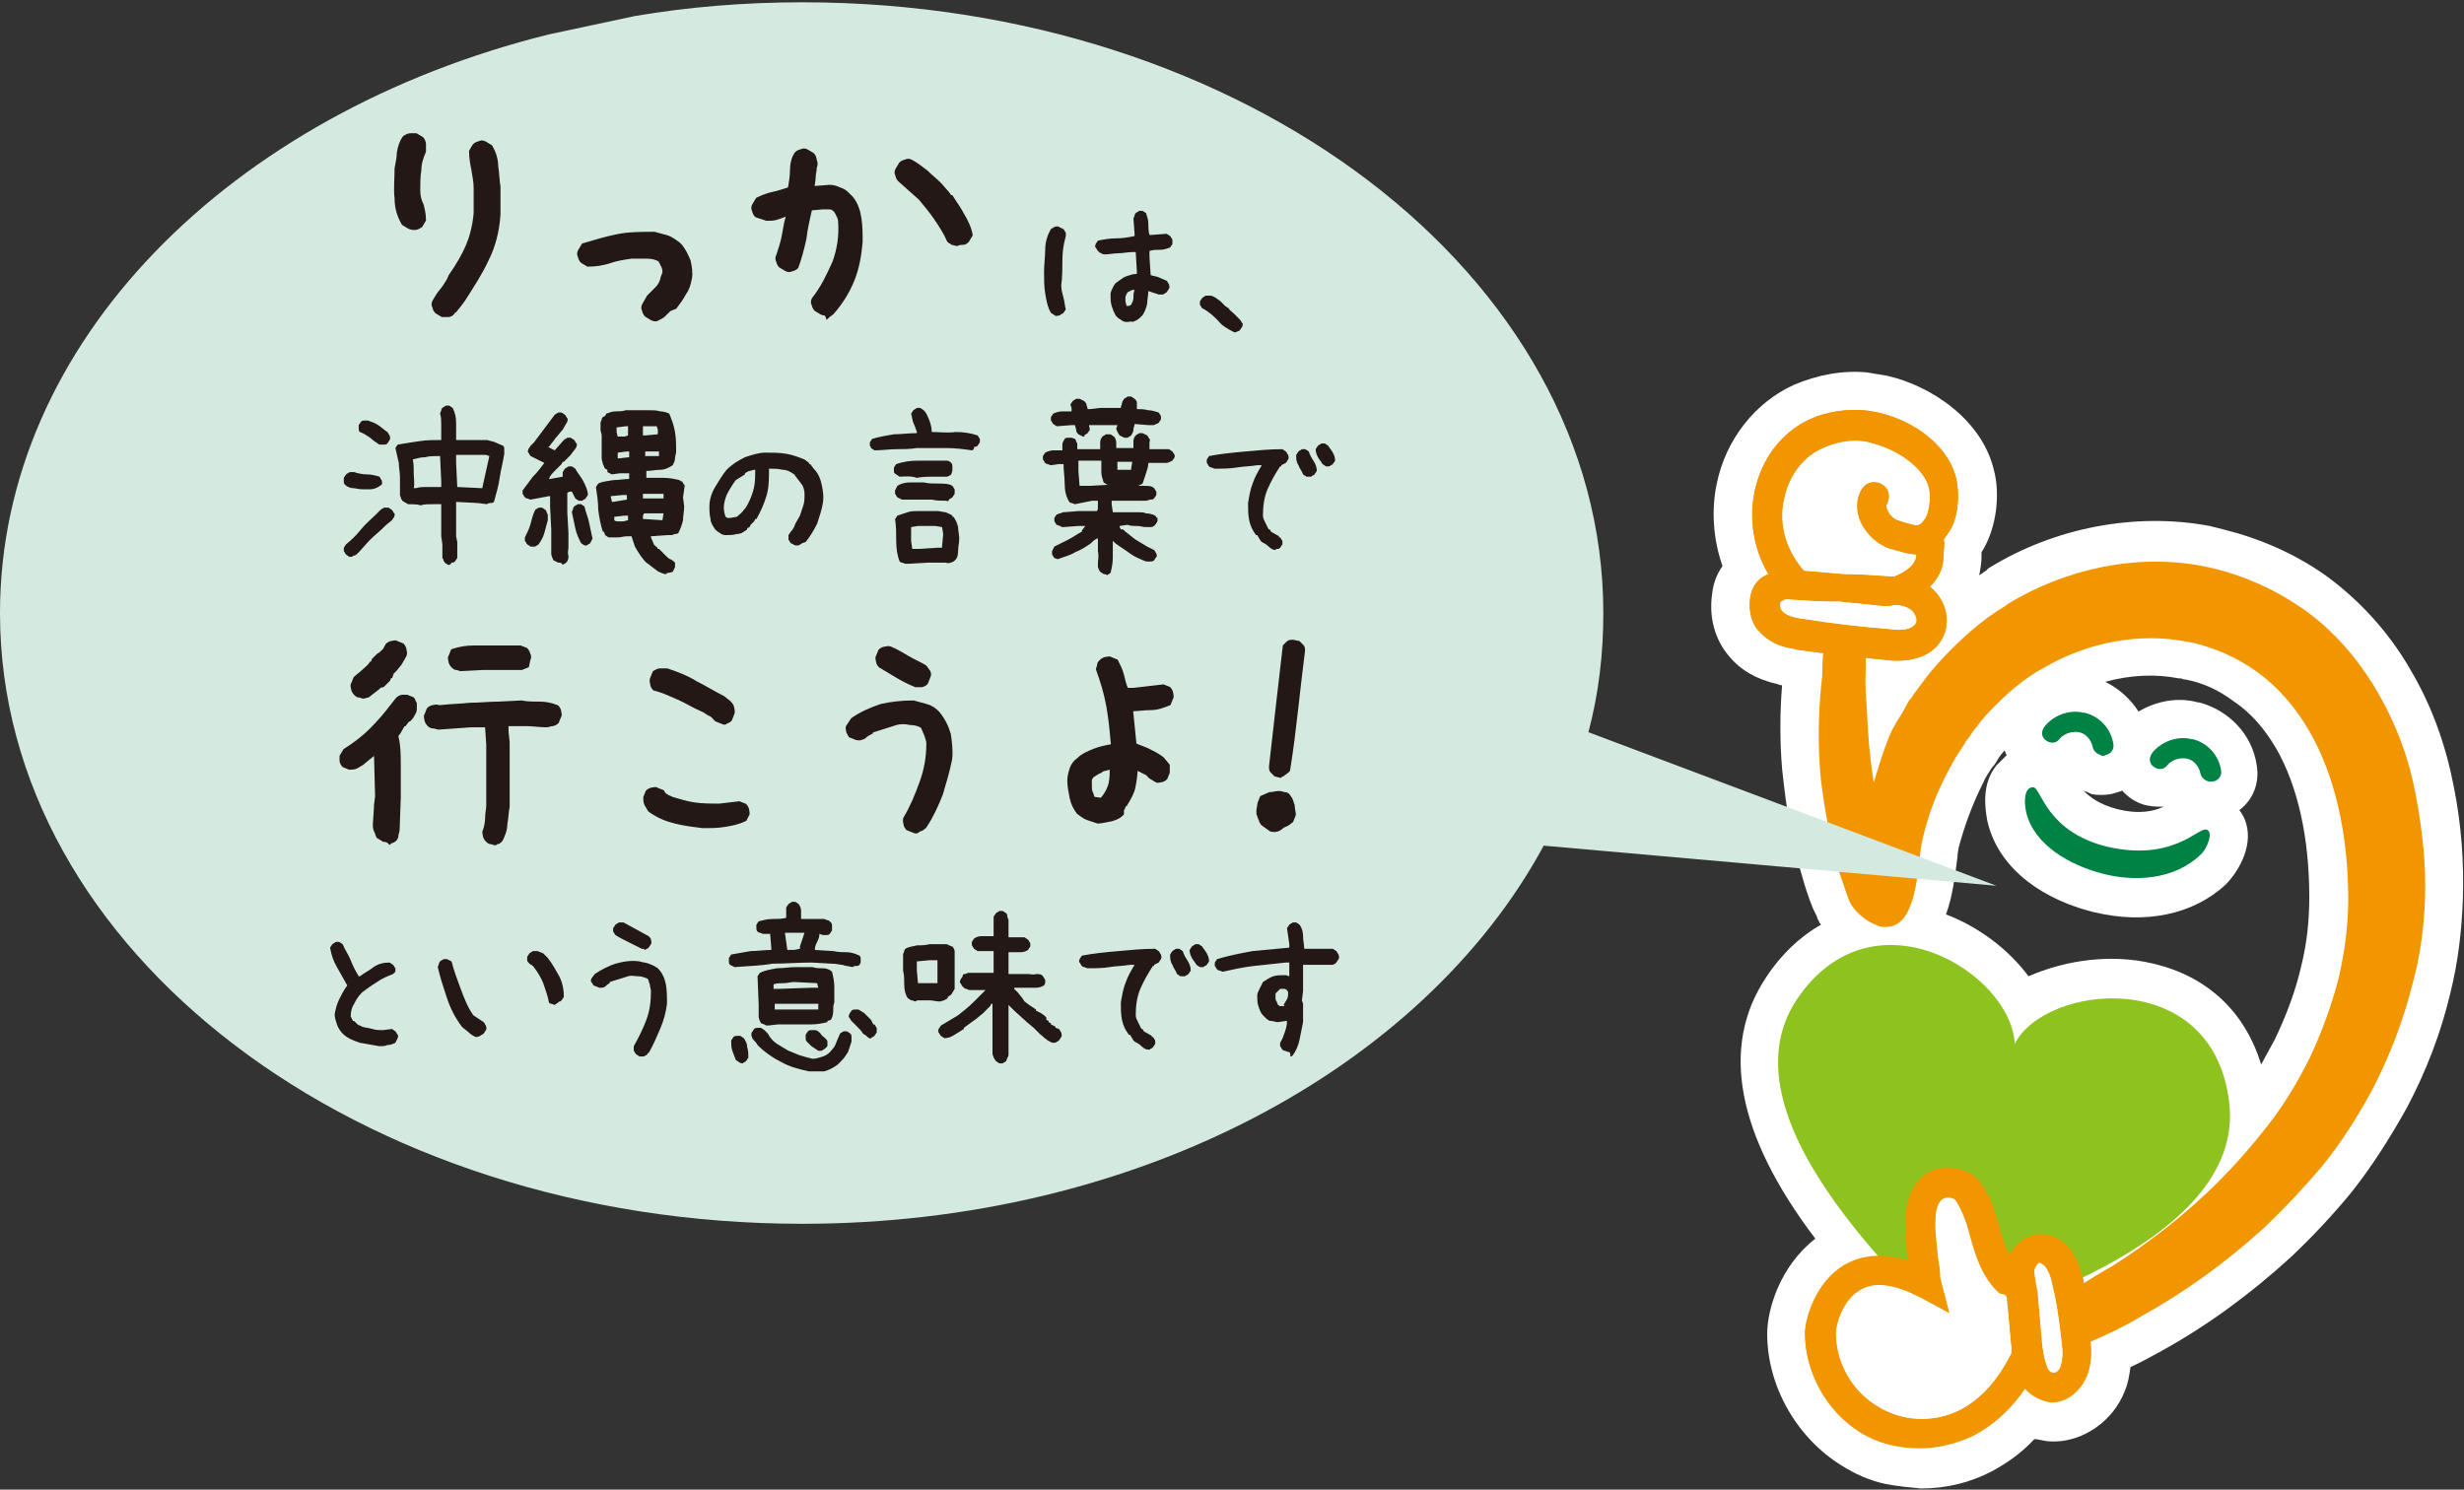 <?xml version="1.0" encoding="utf-8"?>
<!-- Generator: Adobe Illustrator 27.4.0, SVG Export Plug-In . SVG Version: 6.00 Build 0)  -->
<svg version="1.1" id="レイヤー_1" xmlns="http://www.w3.org/2000/svg" xmlns:xlink="http://www.w3.org/1999/xlink" x="0px"
	 y="0px" viewBox="0 0 215 130" style="enable-background:new 0 0 215 130;" xml:space="preserve">
<rect x="0" y="0" width="215" height="130" fill="#333333" stroke="none"/>
<style type="text/css">
	.st0{fill:#FFFFFF;}
	.st1{fill:#8DC21F;}
	.st2{fill:#F29600;}
	.st3{fill:#008244;}
	.st4{fill:#D4EAE0;}
	.st5{fill:#231815;stroke:#231815;stroke-width:0.342;stroke-miterlimit:10;}
	.st6{fill:#231815;}
</style>
<g>
	<g>
		<path class="st0" d="M164.5,129.5c-1.4-0.3-2.7-0.9-3.8-1.6c-3.9-2.4-6.5-6.9-6.5-11.5c0-2.1,1.1-5.9,4.2-8.3
			c-6.9-9.1-8.3-16.8-4.3-22.8c1.3-2,3-3.6,4.8-4.6c-0.2-0.2-0.2-0.4-0.3-0.5l-0.1-0.3l-0.3-0.6c-0.4-1-0.7-1.9-1-3
			c-0.3-1-0.6-2.1-0.8-3.2c-0.5-2.3-0.7-4.2-0.9-6c-0.2-2.4-0.2-4.9,0-7.3c-0.1,0-0.2,0-0.4-0.1c-1.8-0.4-3.2-1.2-4.2-2.4
			c-1.3-1.5-1.8-3.5-1.5-5.5c0.1-0.9,0.4-1.7,0.9-2.4c-0.8-2.3-1-4.8-0.5-7.2c0.8-3.9,3.4-7.1,6.7-8.6c2.1-0.9,4.3-1.3,6.4-1.1
			c0.6,0.1,1.2,0.2,1.8,0.3c3.9,0.9,8.3,3.9,9.3,8.3c0.5,1.9,0.3,4.9-1.1,7.1c0,0.2,0,0.3,0,0.4l0,0c0,0.5-0.1,1.1-0.2,1.6
			c0.2-0.1,0.4-0.3,0.6-0.4l0,0l0.1-0.1l0,0c0,0,0.1-0.1,0.1-0.1c5.8-3.6,12.9-4.9,19.3-3.7c0.4,0.1,0.8,0.2,1.2,0.3
			c3.2,0.8,6.2,2.1,8.9,4c2.9,2.1,5.5,4.9,7.4,8.2c1.9,3.2,3.1,6.6,3.8,10.2c0.7,3.5,0.9,6.7,0.8,9.9c-0.1,2.7-0.4,5.4-1.1,8.2
			c-0.8,3.4-2.1,6.8-3.8,10c-1.4,2.5-2.9,4.9-4.7,7.2l0,0c-1.7,2.1-3.6,4.1-5.4,5.8c-3.5,3.2-7.3,6-11.3,8.2c-0.9,0.5-1.8,1-2.7,1.4
			c-0.1,0.7-0.2,1.4-0.5,2.1c-1,2.6-3.6,4.4-6.2,4.4l-0.1,0c-0.5,0-0.9-0.1-1.4-0.2c-0.1,0-0.1,0-0.2,0c-1.1,1.2-2.4,2.1-3.7,2.8
			c-1.9,1-4,1.5-6.2,1.5C166.6,129.8,165.5,129.7,164.5,129.5z M187.9,84.1c4.7,1.1,8,4.2,9.4,8.8c0.4-0.7,0.8-1.5,1.2-2.2
			c1-2.1,1.8-4.2,2.3-6.4c0.5-2,0.7-4,0.7-6c0-5.2-1-9.7-2.9-13c-1-1.7-2.2-3.1-3.7-4.1c-1.2-0.9-2.6-1.6-4.2-1.9
			c-0.1,0-0.2,0-0.4-0.1l-0.2,0c-2-0.4-4.2-0.3-6.4,0.3c1.2,0.6,2.2,1.5,2.9,2.6c1.5-0.9,3.4-1.3,5.2-0.8l0.1,0
			c2.6,0.7,4.6,2.8,5,5.4c0.3,1.6-0.3,3.1-1.5,4c0.3,0.4,0.5,0.8,0.6,1.2c0.6,2.1-0.8,4.3-1.8,5.3c-2.8,2.6-7,3.5-11.5,2.4
			c-0.1,0-0.3-0.1-0.4-0.1c-4.8-1.3-8.1-4.2-8.9-7.9c-0.2-1.1-0.5-3.2,0.8-4.8c0.3-0.3,0.6-0.6,0.9-0.9c-0.1-0.1-0.1-0.3-0.2-0.4
			c-0.1,0.1-0.5,0.6-0.6,0.8c-0.1,0.2-0.3,0.5-0.5,0.7c-0.3,0.5-0.6,0.9-0.7,1.2l-0.1,0.2c-0.9,1.8-1.6,3.7-2.1,5.6
			c0,0.1-0.1,0.5-0.1,0.8c-0.2,1.5-0.4,3.4-1,5c2.9,1.1,5.5,3.1,7.2,5.4C180.2,83.8,184.2,83.2,187.9,84.1z M181.8,69
			c0.6,0.6,1.4,1.2,2.9,1.6c2,0.5,3.2,0.2,4.1-0.2c-0.5,0-0.9,0-1.4-0.1c-0.6-0.1-1.2-0.4-1.7-0.8c-0.2-0.2-0.4-0.3-0.5-0.5
			c-0.3,0.1-0.6,0.2-1,0.3c-0.6,0.1-1.2,0.1-1.7,0C182.3,69.2,182.1,69.1,181.8,69z"/>
		<g>
			<g>
				<g>
					<g>
						<path class="st1" d="M194.5,96.1c-1.5-11.9-16.1-10.2-18.7-5c-0.3-6.2-12.4-13.7-19-3.9c-7.3,10.9,11.9,26.8,13,29
							C171.8,115.1,196.2,109,194.5,96.1z"/>
					</g>
				</g>
				<path class="st2" d="M211.6,78.5L211.6,78.5c0.1-2.9-0.2-5.9-0.8-9.1c-0.6-3.2-1.7-6.2-3.4-9.1c-1.7-2.9-3.9-5.4-6.5-7.2
					c-2.6-1.8-5.6-3.1-8.7-3.7c-5.7-1.1-11.9,0.2-17,3.3l-0.1,0.1l0,0c-2.2,1.3-4.2,3.1-6.1,5.2l0,0c-0.7,0.8-1.3,1.6-1.8,2.3
					c-0.2,0.2-0.3,0.5-0.5,0.7l-0.1,0.1c-0.2,0.3-0.3,0.6-0.5,0.9c-0.3,0.6-0.3,0.4-1,1.7c-0.6,1.3-1.1,2.9-1.6,4.6
					c-0.2-1.3-0.4-2.8-0.5-4.5c-0.1-2.5-0.3-3.5-0.2-5.4c0-0.4,0-0.7,0-1c0.6,0.1,1.2,0.1,1.8,0.2c2.6,0.3,4.5-0.6,5.1-2.4
					c0.5-1.6-0.2-3.1-1.3-4c0.7-0.7,1.2-1.6,1.2-2.8c0-0.1,0-0.2,0-0.3c0-0.2,0.1-0.6,0-1c0.1-0.2,0.3-0.4,0.4-0.6
					c0.9-1.2,1-3.4,0.7-4.7c-0.8-3.4-4.7-5.7-8.1-6c-1.5-0.1-3.2,0.1-4.7,0.8c-2.4,1.1-4.2,3.4-4.8,6.3c-0.5,2.4-0.1,5,1.2,7.2
					l-0.4,0.2c-0.7,0.4-1.1,1.1-1.2,2c-0.1,1,0.1,2.1,0.8,2.8c0.7,0.8,1.6,1.2,2.4,1.4c0.4,0.1,0.7,0.1,0.9,0.2
					c0.8,0.1,1.5,0.2,2.3,0.3c-0.1,0.5-0.1,1.8-0.1,2c-0.3,2.6-0.4,5.3-0.2,8c0.1,1.6,0.4,3.4,0.8,5.5c0.2,1.1,0.5,2,0.7,3
					c0.3,1,0.6,1.8,0.9,2.7l0.2,0.5l0,0c0,0.1,0.8,1.5,2.5,2.1c0.2,0.1,0.4,0.1,0.6,0.1c0.4,0,0.7-0.1,0.9-0.2c2-0.9,2-6,2.3-7.2
					c0.5-2.3,1.3-4.4,2.4-6.4c0.3-0.6,0.6-1.1,1-1.7c0.2-0.3,0.4-0.6,0.5-0.8c0.2-0.2,0.4-0.5,0.5-0.7c0.5-0.6,0.9-1.2,1.4-1.7
					c1.5-1.6,3.1-3,4.8-3.9c3.9-2.3,8.5-3.1,12.5-2.3c0.2,0,0.4,0.1,0.6,0.1c2,0.5,3.8,1.3,5.5,2.5c1.8,1.3,3.4,3.1,4.6,5.2
					c2.2,3.8,3.4,8.9,3.4,14.7c0,2.2-0.3,4.5-0.8,6.7c-0.6,2.4-1.5,4.9-2.6,7.2c-1,2-2.2,4-3.6,5.8c-1.4,1.8-2.9,3.5-4.3,4.9
					c-2.8,2.8-6,5.3-9.3,7.4c-0.9,0.5-1.7,1-2.5,1.5c0-0.1,0-0.1,0-0.2c-0.2-0.8-0.5-1.8-1.1-2.6c-0.8-1.1-2.1-1.6-3.3-1.3
					c-0.9,0.2-1.6,0.9-2.1,1.7c-0.3-0.7-0.6-1.5-0.8-2.3c-0.4-1.4-0.8-2.8-1.7-4c-0.6-0.9-2.2-1.6-3.8-1.2c-0.7,0.2-2.5,1-2.7,4
					c-0.1,1.4,0,2.7,0.2,4c0,0,0,0,0,0c-2.6-0.8-4.4-0.3-5.6,0.4c-2.5,1.5-3.4,4.7-3.4,5.9c0,3.4,1.9,6.8,4.8,8.6
					c1.6,1,3.4,1.4,5.2,1.4c1.6,0,3.2-0.4,4.7-1.1c1.7-0.9,3.2-2.2,4.5-4.1c0.6,0.7,1.5,1.1,2.3,1.2c0,0,0,0,0,0
					c1.3,0,2.5-0.9,3.1-2.3c0.4-1,0.4-2.1,0.3-3c1.4-0.6,2.9-1.3,4.4-2.2c3.8-2.1,7.4-4.7,10.7-7.7c1.7-1.6,3.4-3.4,5.1-5.4
					c1.7-2.1,3.1-4.3,4.4-6.7c1.5-2.9,2.7-6,3.5-9.2C211.2,83.4,211.5,80.9,211.6,78.5z M155.7,43.5c0.4-2,1.7-3.7,3.4-4.4
					c1.1-0.5,2.2-0.7,3.3-0.6c0.3,0,0.7,0.1,1,0.2c2.3,0.6,4.5,2.2,4.9,3.9c0.2,0.8,0,2.1-0.3,2.6c-0.2,0.3-0.3,0.4-0.4,0.5
					c-0.1,0-0.1,0.1-0.2,0.1c-0.3,0.1-0.8-0.1-1.8-0.4c-0.3-0.1-0.7-0.4-0.9-0.9c-0.1-0.2-0.1-0.4-0.1-0.4c0.4-0.6,0.3-1.4-0.3-1.8
					c-0.6-0.4-1.4-0.3-1.8,0.3c-0.5,0.7-0.6,1.7-0.3,2.6c0.4,1.2,1.5,2.3,2.7,2.7c0.8,0.2,1.6,0.5,2.3,0.5c0,1-1.2,1.6-1.9,1.9
					c-0.1,0-0.2,0-0.3,0c-1.5-0.1-2.8-0.2-4.1-0.2l-3.5-0.3C155.2,47.2,155.4,44.7,155.7,43.5z M157.3,54c-0.8-0.1-1.5-0.3-1.8-0.7
					c-0.2-0.2-0.2-0.7-0.1-0.8l0.4-0.2c1.5,0.1,2.9,0.2,4.2,0.2c0.2,0,0.3,0,0.5,0l3.9,0.4c0,0,0.1,0,0.1,0c0.2,0,0.5,0,0.8-0.1
					c0.5,0,1,0.1,1.4,0.4c0.3,0.2,0.6,0.7,0.5,1.1c-0.3,0.8-1.8,0.7-2.3,0.6C162.3,54.7,159.8,54.4,157.3,54z M171.1,123
					c-2.3,1.2-5.1,1.1-7.3-0.3c-2.2-1.3-3.6-3.8-3.6-6.4c0-0.5,0.5-2.8,2.1-3.7c1.3-0.8,3-0.5,5.2,0.6l2.6,1.4l-0.8-3.1
					c0-0.6-0.1-1.2-0.2-1.8c-0.1-1.2-0.3-2.4-0.2-3.5c0-0.5,0.2-1.4,0.7-1.6c0.4-0.2,0.9,0,1,0.1c0.6,0.9,1,2,1.3,3.2
					c0.5,1.8,1.1,3.7,2.6,5c0,0,0.5,0,0.6,0.3l0.4,4.4c0,0.1,0,0.3,0,0.5C174.3,120.5,172.8,122.1,171.1,123z M179.8,119.2
					c-0.1,0.4-0.4,0.6-0.6,0.6c0,0,0,0,0,0c-0.2,0-0.5-0.2-0.6-0.6c-0.2-0.5-0.3-1.1-0.4-1.8l-0.4-4.6c0,0-0.3-1.5-0.3-1.9
					c0.1-0.4,0.3-0.6,0.4-0.7c0.1,0,0.4,0.1,0.6,0.4c0.3,0.4,0.5,1,0.6,1.6c0.4,1.6,0.6,3.3,0.8,5C180,117.9,180,118.6,179.8,119.2z
					"/>
				<path class="st2" d="M181.8,111.9c0-0.1,0-0.1,0-0.2c-0.2-0.8-0.5-1.8-1.1-2.6c-0.8-1.1-2.1-1.6-3.3-1.3
					c-0.9,0.2-1.6,0.9-2.1,1.7c-0.3-0.7-0.6-1.5-0.8-2.3c-0.4-1.4-0.8-2.8-1.7-4c-0.6-0.9-2.2-1.6-3.8-1.2c-0.7,0.2-2.5,1-2.7,4
					c-0.1,1.4,0,2.7,0.2,4c0,0,0,0,0,0c-2.6-0.8-4.4-0.3-5.6,0.4c-2.5,1.5-3.4,4.7-3.4,5.9c0,3.4,1.9,6.8,4.8,8.6
					c1.6,1,3.4,1.4,5.2,1.4c1.6,0,3.2-0.4,4.7-1.1c1.7-0.9,3.2-2.2,4.5-4.1c0.6,0.7,1.5,1.1,2.3,1.2c0,0,0,0,0,0
					c1.3,0,2.5-0.9,3.1-2.3c0.4-1,0.4-2.1,0.3-3L181.8,111.9z M162.8,57.4c0.6,0.1,1.2,0.1,1.8,0.2c2.6,0.3,4.5-0.6,5.1-2.4
					c0.5-1.6-0.2-3.1-1.3-4c0.7-0.7,1.2-1.6,1.2-2.8c0-0.1,0-0.2,0-0.3c0-0.2,0.1-0.6,0-1c0.1-0.2,0.3-0.4,0.4-0.6
					c0.9-1.2,1-3.4,0.7-4.7c-0.8-3.4-4.7-5.7-8.1-6c-1.5-0.1-3.2,0.1-4.7,0.8c-2.4,1.1-4.2,3.4-4.8,6.3c-0.5,2.4-0.1,5,1.2,7.2
					l-0.4,0.2c-0.7,0.4-1.1,1.1-1.2,2c-0.1,1,0.1,2.1,0.8,2.8c0.7,0.8,1.6,1.2,2.4,1.4c0.4,0.1,0.7,0.1,0.9,0.2
					c0.8,0.1,1.5,0.2,2.3,0.3L162.8,57.4z M155.7,43.5c0.4-2,1.7-3.7,3.4-4.4c1.1-0.5,2.2-0.7,3.3-0.6c0.3,0,0.7,0.1,1,0.2
					c2.3,0.6,4.5,2.2,4.9,3.9c0.2,0.8,0,2.1-0.3,2.6c-0.2,0.3-0.3,0.4-0.4,0.5c-0.1,0-0.1,0.1-0.2,0.1c-0.3,0.1-0.8-0.1-1.8-0.4
					c-0.3-0.1-0.7-0.4-0.9-0.9c-0.1-0.2-0.1-0.4-0.1-0.4c0.4-0.6,0.3-1.4-0.3-1.8c-0.6-0.4-1.4-0.3-1.8,0.3
					c-0.5,0.7-0.6,1.7-0.3,2.6c0.4,1.2,1.5,2.3,2.7,2.7c0.8,0.2,1.6,0.5,2.3,0.5c0,1-1.2,1.6-1.9,1.9c-0.1,0-0.2,0-0.3,0
					c-1.5-0.1-2.8-0.2-4.1-0.2l-3.5-0.3C155.2,47.2,155.4,44.7,155.7,43.5z M157.3,54c-0.8-0.1-1.5-0.3-1.8-0.7
					c-0.2-0.2-0.2-0.7-0.1-0.8l0.4-0.2c1.5,0.1,2.9,0.2,4.2,0.2c0.2,0,0.3,0,0.5,0l3.9,0.4c0,0,0.1,0,0.1,0c0.2,0,0.5,0,0.8-0.1
					c0.5,0,1,0.1,1.4,0.4c0.3,0.2,0.6,0.7,0.5,1.1c-0.3,0.8-1.8,0.7-2.3,0.6C162.3,54.7,159.8,54.4,157.3,54z M171.1,123
					c-2.3,1.2-5.1,1.1-7.3-0.3c-2.2-1.3-3.6-3.8-3.6-6.4c0-0.5,0.5-2.8,2.1-3.7c1.3-0.8,3-0.5,5.2,0.6l2.6,1.4l-0.8-3.1
					c0-0.6-0.1-1.2-0.2-1.8c-0.1-1.2-0.3-2.4-0.2-3.5c0-0.5,0.2-1.4,0.7-1.6c0.4-0.2,0.9,0,1,0.1c0.6,0.9,1,2,1.3,3.2
					c0.5,1.8,1.1,3.7,2.6,5c0,0,0.5,0,0.6,0.3l0.4,4.4c0,0.1,0,0.3,0,0.5C174.3,120.5,172.8,122.1,171.1,123z M179.8,119.2
					c-0.1,0.4-0.4,0.6-0.6,0.6c0,0,0,0,0,0c-0.2,0-0.5-0.2-0.6-0.6c-0.2-0.5-0.3-1.1-0.4-1.8l-0.4-4.6c0,0-0.3-1.5-0.3-1.9
					c0.1-0.4,0.3-0.6,0.4-0.7c0.1,0,0.4,0.1,0.6,0.4c0.3,0.4,0.5,1,0.6,1.6c0.4,1.6,0.6,3.3,0.8,5C180,117.9,180,118.6,179.8,119.2z
					"/>
				<g>
					<path class="st3" d="M183.9,73.9c-5.4-1.3-5.8-5.2-6.5-5.2c-0.8,0-0.8,1.3-0.6,2.2c0.7,2.9,3.9,4.6,6.5,5.3
						c2.9,0.8,6.4,0.6,8.7-1.6c0.6-0.5,1.2-2.1,0.5-2.2C191.8,72.2,189.6,75.2,183.9,73.9z"/>
					<path class="st3" d="M183.3,65.9c-0.3-0.1-0.6-0.3-0.7-0.7c-0.1-0.6-0.6-1.2-1.2-1.3c0,0,0,0,0,0c-0.6-0.1-1.3,0.1-1.7,0.6
						c-0.3,0.4-0.8,0.4-1.2,0.1c-0.4-0.3-0.4-0.8-0.1-1.2c0.8-1,2.2-1.5,3.4-1.2c0,0,0,0,0.1,0c1.3,0.3,2.3,1.4,2.5,2.7
						c0.1,0.5-0.2,0.9-0.7,1C183.6,66,183.4,66,183.3,65.9z"/>
					<path class="st3" d="M192.7,68.2c-0.3-0.1-0.6-0.3-0.7-0.7c-0.1-0.6-0.6-1.2-1.2-1.3c0,0,0,0,0,0c-0.6-0.1-1.3,0.1-1.7,0.6
						c-0.3,0.4-0.8,0.4-1.2,0.1c-0.4-0.3-0.4-0.8-0.1-1.2c0.8-1,2.2-1.5,3.4-1.2c0,0,0,0,0.1,0c1.3,0.3,2.3,1.4,2.5,2.7
						c0.1,0.5-0.2,0.9-0.7,1C192.9,68.2,192.8,68.2,192.7,68.2z"/>
				</g>
			</g>
			<path class="st0" d="M171.1,123c-2.3,1.2-5.1,1.1-7.3-0.3c-2.2-1.3-3.6-3.8-3.6-6.4c0-0.5,0.5-2.8,2.1-3.7c1.3-0.8,3-0.5,5.2,0.6
				l2.6,1.4l-0.8-3.1c0-0.6-0.1-1.2-0.2-1.8c-0.1-1.2-0.3-2.4-0.2-3.5c0-0.5,0.2-1.4,0.7-1.6c0.4-0.2,0.9,0,1,0.1
				c0.6,0.9,1,2,1.3,3.2c0.5,1.8,1.1,3.7,2.6,5c0,0,0.5,0,0.6,0.3l0.4,4.4c0,0.1,0,0.3,0,0.5C174.3,120.5,172.8,122.1,171.1,123z"/>
			<path class="st0" d="M179.8,119.2c-0.1,0.4-0.4,0.6-0.6,0.6c0,0,0,0,0,0c-0.2,0-0.5-0.2-0.6-0.6c-0.2-0.5-0.3-1.1-0.4-1.8
				l-0.4-4.6c0,0-0.3-1.5-0.3-1.9c0.1-0.4,0.3-0.6,0.4-0.7c0.1,0,0.4,0.1,0.6,0.4c0.3,0.4,0.5,1,0.6,1.6c0.4,1.6,0.6,3.3,0.8,5
				C180,117.9,180,118.6,179.8,119.2z"/>
			<path class="st0" d="M155.7,43.5c0.4-2,1.7-3.7,3.4-4.4c1.1-0.5,2.2-0.7,3.3-0.6c0.3,0,0.7,0.1,1,0.2c2.3,0.6,4.5,2.2,4.9,3.9
				c0.2,0.8,0,2.1-0.3,2.6c-0.2,0.3-0.3,0.4-0.4,0.5c-0.1,0-0.1,0.1-0.2,0.1c-0.3,0.1-0.8-0.1-1.8-0.4c-0.3-0.1-0.7-0.4-0.9-0.9
				c-0.1-0.2-0.1-0.4-0.1-0.4c0.4-0.6,0.3-1.4-0.3-1.8c-0.6-0.4-1.4-0.3-1.8,0.3c-0.5,0.7-0.6,1.7-0.3,2.6c0.4,1.2,1.5,2.3,2.7,2.7
				c0.8,0.2,1.6,0.5,2.3,0.5c0,1-1.2,1.6-1.9,1.9c-0.1,0-0.2,0-0.3,0c-1.5-0.1-2.8-0.2-4.1-0.2l-3.5-0.3
				C155.2,47.2,155.4,44.7,155.7,43.5z"/>
			<path class="st0" d="M157.3,54c-0.8-0.1-1.5-0.3-1.8-0.7c-0.2-0.2-0.2-0.7-0.1-0.8l0.4-0.2c1.5,0.1,2.9,0.2,4.2,0.2
				c0.2,0,0.3,0,0.5,0l3.9,0.4c0,0,0.1,0,0.1,0c0.2,0,0.5,0,0.8-0.1c0.5,0,1,0.1,1.4,0.4c0.3,0.2,0.6,0.7,0.5,1.1
				c-0.3,0.8-1.8,0.7-2.3,0.6C162.3,54.7,159.8,54.4,157.3,54z"/>
		</g>
	</g>
	<path class="st4" d="M174.2,77.3l-35.6-13.4c0.9-3.4,1.3-6.8,1.3-10.4C139.9,24,108.6,0.2,70,0.2c-5,0-9.9,0.4-14.6,1.2l-7.5,1.6
		C20.1,9.9,0,29.9,0,53.5C0,83,31.3,106.8,70,106.8c29.2,0,54.2-13.6,64.7-33L174.2,77.3z"/>
	<g>
		<path class="st5" d="M35.7,19.8l-0.5-0.3c-0.4-0.7-0.6-1.4-0.6-2.2c-0.1-0.8,0-1.7,0-2.6c0.1-0.5,0.2-1,0.2-1.4
			c0.1-0.5,0.2-0.9,0.5-1.3c0.2-0.1,0.3-0.2,0.5-0.2c0.2,0,0.3,0,0.5,0l0.5,0.3c0.1,0.1,0.2,0.3,0.2,0.5c0,0.2,0,0.3,0,0.6
			c-0.2,0.5-0.4,1-0.4,1.6c-0.1,0.6-0.1,1.2-0.1,1.8c0,0.5,0.1,0.9,0.3,1.3c0.1,0.4,0.2,0.8,0.2,1.3l-0.3,0.5
			c-0.2,0.1-0.3,0.2-0.5,0.2C36.1,19.9,35.9,19.9,35.7,19.8z M38.6,27.5l-0.5-0.3c-0.1-0.1-0.2-0.3-0.2-0.4c-0.1-0.2-0.1-0.3,0-0.5
			l0.3-0.5c0.2-0.3,0.4-0.5,0.6-0.8c0.2-0.3,0.4-0.6,0.5-0.9c0.7-1,1.2-1.9,1.5-2.6c0.3-0.7,0.6-1.7,0.7-2.9v-2.2
			c0-0.5-0.1-1-0.2-1.6c-0.1-0.5-0.2-1-0.2-1.6l0.3-0.5c0.1-0.1,0.3-0.2,0.4-0.2c0.2-0.1,0.3-0.1,0.5,0l0.5,0.3
			c0.3,0.5,0.5,1.1,0.5,1.7c0.1,0.6,0.1,1.2,0.2,1.8v2.4c-0.1,1.6-0.5,2.9-1,3.9c-0.5,1.1-1.2,2.2-2.1,3.6l-0.3,0.4l-0.4,0.5h-0.1
			l-0.1,0.2c-0.1,0.1-0.2,0.2-0.4,0.2C38.9,27.5,38.8,27.5,38.6,27.5z"/>
		<path class="st5" d="M56.9,27.8l-0.5-0.3c-0.1-0.1-0.2-0.3-0.2-0.4c-0.1-0.2-0.1-0.3,0-0.5l0.4-0.7c0.2-0.2,0.4-0.4,0.6-0.6
			c0.2-0.2,0.4-0.4,0.5-0.7c0.1-0.2,0.1-0.4,0.2-0.6c0.1-0.2,0.1-0.4,0-0.7l-0.3-0.6c-0.3-0.2-0.7-0.3-1.2-0.3c-0.4,0-0.9,0-1.3,0
			c-0.7,0.1-1.3,0.2-1.9,0.4c-0.6,0.2-1.2,0.3-1.9,0.3l-0.5-0.3c-0.1-0.1-0.2-0.3-0.2-0.4c-0.1-0.2-0.1-0.3,0-0.5l0.3-0.5
			c1-0.3,2-0.6,3-0.8c1-0.2,2.1-0.2,3.2-0.2c0.4,0.1,0.7,0.2,1.1,0.3c0.3,0.1,0.6,0.3,1,0.6l0.2,0.2c0.3,0.4,0.5,0.8,0.7,1.3
			c0.1,0.5,0.2,1,0.1,1.5c-0.1,0.5-0.2,0.9-0.5,1.3c-0.2,0.4-0.5,0.8-0.8,1.2L58.4,27l-0.3,0.3l-0.2,0.2c-0.1,0.1-0.3,0.2-0.5,0.3
			C57.3,27.9,57.1,27.9,56.9,27.8z"/>
		<path class="st5" d="M71.7,27.3l-0.5-0.3c-0.1-0.1-0.2-0.3-0.2-0.4c-0.1-0.2-0.1-0.3,0-0.5c0.8-1,1.3-2.1,1.8-3.2
			c0.4-1.1,0.6-2.3,0.5-3.6c0-0.2-0.1-0.4-0.2-0.6c-0.1-0.2-0.2-0.4-0.4-0.5c-0.1-0.1-0.3-0.1-0.4-0.1c-0.2,0-0.3,0-0.5,0l-1.1,0.1
			c-0.2,0.9-0.4,1.7-0.5,2.6c-0.2,0.9-0.4,1.7-0.7,2.5c-0.1,0.1-0.3,0.2-0.4,0.2c-0.2,0.1-0.3,0.1-0.5,0l-0.5-0.3
			c-0.1-0.1-0.2-0.3-0.2-0.4c-0.1-0.2-0.1-0.3,0-0.5c0.2-0.6,0.4-1.2,0.5-1.8c0.1-0.6,0.2-1.2,0.4-1.8h-0.2
			c-0.2,0.1-0.5,0.2-0.8,0.3c-0.3,0.1-0.6,0.1-0.9,0.1L66,18.8c-0.1-0.1-0.2-0.3-0.2-0.4c-0.1-0.2-0.1-0.3,0-0.5l0.3-0.5
			c0.4-0.2,0.9-0.4,1.4-0.5c0.5-0.1,1-0.3,1.4-0.4c0.1-0.5,0.2-1.1,0.2-1.6s0.1-1.1,0.4-1.5c0.1-0.1,0.3-0.2,0.4-0.2
			c0.2-0.1,0.3-0.1,0.5,0l0.5,0.3c0.1,0.1,0.2,0.3,0.2,0.5c0.1,0.2,0.1,0.4,0,0.6c0,0.3-0.1,0.6-0.1,0.9c0,0.3-0.1,0.6-0.1,0.9h0.2
			l1.3-0.1c0.3,0,0.6,0.1,0.8,0.2c0.3,0.1,0.5,0.2,0.7,0.4l0.4,0.4c0.4,0.5,0.6,1.1,0.7,1.8c0.1,0.7,0.1,1.3,0.1,2
			c-0.1,1.2-0.3,2.3-0.7,3.3c-0.4,1-1,2-1.8,2.9c-0.1,0.1-0.3,0.2-0.4,0.3C72.1,27.3,71.9,27.4,71.7,27.3z M83.5,21.3
			c-0.1,0-0.3-0.1-0.4-0.1c-0.1-0.1-0.2-0.1-0.3-0.2c-0.3-0.7-0.7-1.3-1.1-1.9c-0.4-0.6-0.9-1.2-1.4-1.8l-1.8-1.6
			c-0.1-0.1-0.2-0.3-0.2-0.4c-0.1-0.2-0.1-0.3,0-0.5l0.3-0.5c0.1-0.1,0.3-0.2,0.4-0.2c0.2-0.1,0.3-0.1,0.5,0
			c0.4,0.2,0.9,0.6,1.3,0.9c0.4,0.4,0.8,0.7,1.2,1.1l0.7,0.8l0.2,0.3h0.1c0.3,0.5,0.7,1,1,1.6c0.3,0.5,0.6,1.1,0.7,1.7l-0.3,0.5
			c-0.1,0.1-0.2,0.2-0.4,0.2C83.8,21.2,83.7,21.2,83.5,21.3z"/>
	</g>
	<g>
		<path class="st6" d="M31.6,42.7c-0.3,0-0.6-0.1-0.8-0.1s-0.5-0.1-0.7-0.3c-0.1-0.1-0.1-0.2-0.1-0.3c0-0.1,0-0.2,0-0.3l0.2-0.3
			c0.1-0.1,0.2-0.1,0.3-0.2c0.1,0,0.2,0,0.4,0c0.3,0.1,0.7,0.2,1.1,0.2c0.4,0,0.8,0.1,1.1,0.2c0.1,0.1,0.1,0.2,0.2,0.3
			c0,0.1,0.1,0.2,0,0.4L33,42.5c-0.2,0.1-0.4,0.2-0.7,0.2C32.1,42.7,31.8,42.7,31.6,42.7z M30.5,48.6l-0.3-0.2
			c-0.1-0.1-0.1-0.2-0.2-0.3c0-0.1,0-0.2,0-0.3l0.2-0.3c0.5-0.4,0.9-0.8,1.3-1.3c0.4-0.5,0.9-0.9,1.3-1.3l0.4-0.4
			c0.1-0.1,0.2-0.1,0.3-0.2c0.1,0,0.2,0,0.4,0l0.3,0.2c0.1,0.1,0.1,0.2,0.2,0.3s0,0.2,0,0.3l-0.2,0.3l-0.5,0.4l-0.2,0.2
			c-0.4,0.4-0.8,0.7-1.2,1.1c-0.4,0.4-0.7,0.8-1.1,1.2c-0.1,0.1-0.2,0.2-0.4,0.2C30.8,48.6,30.6,48.6,30.5,48.6z M33.1,38.8
			c-0.3-0.2-0.6-0.4-0.8-0.6c-0.3-0.2-0.6-0.4-0.9-0.5c-0.1-0.1-0.1-0.2-0.1-0.3s0-0.2,0-0.3l0.2-0.3c0.1-0.1,0.2-0.1,0.3-0.1
			c0.1,0,0.2,0,0.3,0c0.3,0.1,0.6,0.2,0.9,0.4c0.3,0.2,0.5,0.4,0.8,0.6c0.1,0.1,0.1,0.2,0.2,0.3c0,0.1,0.1,0.2,0,0.4l-0.2,0.3
			c-0.1,0.1-0.2,0.1-0.3,0.1C33.4,38.8,33.2,38.8,33.1,38.8z M39.1,49.3l-0.3-0.2c0-0.1-0.1-0.1-0.1-0.2c0-0.1-0.1-0.2-0.1-0.2
			l0-1.2l-0.1-0.7l0-0.2v-2.6l-0.7,0c-0.4,0-0.8,0-1.1,0.1C36.4,44,36,44,35.6,44l-0.5-0.3c0-0.1-0.1-0.1-0.1-0.2
			c0-0.1-0.1-0.2-0.1-0.3l0-1.5c0-0.5-0.1-0.9-0.1-1.3c-0.1-0.4-0.2-0.9-0.3-1.3l0.2-0.3c0.6-0.1,1.2-0.2,1.9-0.3
			c0.6-0.1,1.3-0.1,1.9-0.1l0-0.5c0-0.3,0-0.6,0-0.9c0-0.3,0-0.6-0.1-0.9c0-0.1,0.1-0.2,0.1-0.3c0-0.1,0.1-0.2,0.1-0.2
			c0.1-0.1,0.2-0.1,0.3-0.2c0.1,0,0.2,0,0.3,0l0.3,0.2c0.2,0.4,0.3,0.8,0.3,1.3c0,0.5,0,1,0,1.5l1.3,0l0,0l1.4,0
			c0.3,0.1,0.5,0.1,0.7,0.2c0.2,0.1,0.5,0.2,0.7,0.3c0.1,0.1,0.1,0.2,0.1,0.3c0,0.1,0,0.2,0,0.4c-0.1,0.7-0.3,1.4-0.4,2.1
			c-0.1,0.7-0.3,1.4-0.5,2.1c-0.1,0.1-0.2,0.1-0.3,0.1c-0.1,0-0.2,0-0.3,0.1l-0.8-0.1l-1.9-0.1v0.3v2.6l0,0.1l0.1,0.5l0,1.4
			l-0.2,0.3c-0.1,0.1-0.2,0.1-0.3,0.1C39.3,49.3,39.2,49.3,39.1,49.3z M38.5,42.5l0-0.5l-0.1-2.2l-0.2,0c-0.4,0-0.7,0-1.1,0.1
			c-0.4,0-0.7,0.1-1.1,0.2V40c0.1,0.4,0.1,0.8,0.1,1.3c0,0.4,0.1,0.9,0,1.3h0.2c0.3-0.1,0.6-0.1,1-0.1
			C37.8,42.5,38.2,42.5,38.5,42.5z M42.1,42.5l0.6-2.7l-0.3-0.1l-1.3,0l-1.3,0l0,0.7l0.1,2.1l2.1,0.1H42.1L42.1,42.5z"/>
		<path class="st6" d="M46.3,47.7L46,47.5c-0.1-0.1-0.1-0.2-0.2-0.3c0-0.1,0-0.2,0-0.3c0.2-0.4,0.4-0.8,0.5-1.2
			c0.1-0.4,0.2-0.8,0.4-1.2c0.1-0.1,0.2-0.1,0.3-0.2c0.1,0,0.2,0,0.3,0l0.3,0.2c0.1,0.1,0.1,0.3,0.2,0.4c0,0.2,0,0.3,0,0.5
			c-0.1,0.4-0.2,0.7-0.3,1.1c-0.1,0.4-0.3,0.7-0.5,1c-0.1,0.1-0.2,0.1-0.3,0.2C46.6,47.7,46.5,47.7,46.3,47.7z M48.7,49.1l-0.4-0.2
			c-0.1-0.2-0.2-0.4-0.2-0.6c0-0.2,0-0.5,0-0.7l0-0.6l0-0.6l0-0.2l-0.1-2l0-0.4l0-0.3l0-0.2h-0.1l-1.6,0.3c-0.1,0-0.2-0.1-0.3-0.1
			c-0.1,0-0.2-0.1-0.2-0.1c-0.1-0.1-0.1-0.2-0.2-0.3c0-0.1,0-0.2,0-0.3c0.3-0.4,0.6-0.8,0.9-1.2c0.4-0.4,0.7-0.8,1-1.2l-1.2-0.6
			c-0.1-0.1-0.1-0.2-0.2-0.3s0-0.2,0-0.3l0.2-0.3l0.3-0.3c0.3-0.4,0.6-0.8,0.9-1.2c0.3-0.4,0.6-0.8,0.9-1.2c0.1-0.1,0.2-0.1,0.3-0.2
			c0.1,0,0.2,0,0.3,0l0.3,0.2c0.1,0.1,0.1,0.2,0.2,0.3s0,0.2,0,0.3l-0.4,0.7c-0.2,0.2-0.4,0.5-0.6,0.7c-0.2,0.3-0.4,0.5-0.6,0.8
			h-0.1V39l0.6,0.3l0.8-0.9c0.1-0.1,0.2-0.1,0.3-0.2c0.1,0,0.2,0,0.3,0l0.3,0.2c0.1,0.1,0.1,0.2,0.2,0.3s0,0.2,0,0.3
			c-0.1,0.2-0.3,0.4-0.5,0.7c-0.2,0.2-0.4,0.4-0.6,0.6l-0.1,0l-0.1,0.2c-0.2,0.2-0.4,0.4-0.6,0.6c-0.2,0.2-0.4,0.4-0.5,0.7h0.1
			l1.1-0.2v-0.1l0-0.3l0.2-0.3c0.1-0.1,0.2-0.1,0.3-0.2c0.1,0,0.2,0,0.3,0l0.3,0.2c0.2,0.4,0.5,0.7,0.7,1.1s0.4,0.8,0.4,1.2
			l-0.2,0.3c-0.1,0.1-0.2,0.1-0.3,0.2c-0.1,0-0.2,0-0.3,0l-0.3-0.2l-0.3-0.6h-0.2L49.5,43l0,0.6l0,0.6l0,0.5l0.1,1.8l0,0.4l0,0.9
			c0,0.2-0.1,0.4,0,0.7c0,0.2,0,0.4-0.2,0.6c-0.1,0.1-0.2,0.1-0.3,0.2C49,49.1,48.9,49.1,48.7,49.1z M51,47.6l-0.3-0.2
			c-0.2-0.4-0.4-0.8-0.5-1.3c-0.1-0.5-0.2-0.9-0.3-1.4c0-0.1,0.1-0.2,0.1-0.3c0-0.1,0.1-0.2,0.1-0.2c0.1-0.1,0.2-0.1,0.3-0.2
			c0.1,0,0.2,0,0.3,0l0.3,0.2c0.1,0.5,0.3,0.9,0.4,1.4c0.1,0.5,0.2,0.9,0.3,1.4l-0.2,0.4c-0.1,0.1-0.2,0.1-0.3,0.2
			C51.2,47.6,51.1,47.6,51,47.6z M58,50.1c-0.3-0.1-0.6-0.2-0.8-0.4c-0.3-0.2-0.5-0.4-0.8-0.6L56.3,49l-0.1-0.1l-0.3-0.4
			c-0.2-0.3-0.4-0.6-0.5-0.8c-0.1-0.3-0.2-0.6-0.3-0.9l-0.4,0c-0.3,0-0.5,0.1-0.8,0.1c-0.3,0-0.5,0-0.8,0l-0.3-0.2l-0.1-0.3h-0.1
			c-0.2-0.6-0.3-1.2-0.4-1.9c0-0.7-0.1-1.3-0.2-2l0.2-0.3c0.4-0.2,0.8-0.2,1.3-0.3c0.5,0,0.9-0.1,1.4-0.1l0-0.5l-0.8,0l-0.7,0.1
			L53,41.2L53,41l-0.2-0.1c-0.1-0.1-0.1-0.3-0.2-0.4c0-0.2-0.1-0.3-0.1-0.5l0-2c0-0.2-0.1-0.3-0.1-0.5c0-0.2,0-0.4,0-0.6
			c0-0.1,0.1-0.2,0.1-0.3c0-0.1,0.1-0.2,0.1-0.2l0.2-0.1l0.1-0.2c0.3-0.1,0.5-0.2,0.8-0.2s0.6,0,0.9-0.1l2.1,0c0.3,0,0.6,0,0.9,0.1
			c0.3,0,0.6,0.1,0.8,0.2c0.2,0.5,0.4,1,0.5,1.6c0.1,0.6,0.1,1.2,0.1,1.7c0,0.2-0.1,0.4-0.1,0.6c0,0.2-0.1,0.4-0.2,0.6
			c-0.3,0.2-0.7,0.4-1.1,0.4c-0.4,0-0.8,0.1-1.2,0.1l0,0.6c0.5,0,1,0,1.5,0c0.5,0,1,0.1,1.4,0.2l0.1,0.1h0.1
			c0.1,0.1,0.1,0.2,0.2,0.3s0,0.2,0,0.4l-0.1,0.7l0.1,0.8c0,0.4-0.1,0.8-0.1,1.2c-0.1,0.4-0.2,0.7-0.4,1.1c-0.1,0.1-0.2,0.1-0.3,0.1
			c-0.1,0-0.2,0.1-0.3,0.1l-0.4,0l-1.4,0.1v0.1l0.3,0.7h0.1v0.1h0.1l0.1,0.2h0.1l0.1,0.1l0.1,0.1l0.1,0.1l0.3,0.3
			c0.1,0.1,0.3,0.3,0.4,0.3c0.2,0.1,0.3,0.2,0.4,0.3l0,0.4l-0.2,0.4C58.4,50,58.3,50,58.2,50C58.2,50.1,58.1,50.1,58,50.1z
			 M54.7,43.6l0-0.2l0-0.2h-0.4l-1,0.1v0.1l0.1,0.4l0.1,0L54.7,43.6z M54.8,45.4v-0.1L54.8,45h-0.3l-0.9,0.1v0.3
			c0.1,0.1,0.2,0.1,0.4,0.1c0.1,0,0.3,0,0.4,0L54.8,45.4z M54.8,38l0-0.6l0-0.2h-0.2l-0.8,0.1v0.4l0.1,0.4l0.6,0L54.8,38z
			 M54.9,39.9v-0.5h-0.2l-0.8,0.1V40H54L54.9,39.9z M57.9,43.5l0-0.4h-1.8v0.4l1.6,0L57.9,43.5z M57.8,45.4l0.1-0.6l-0.3,0l-1.4,0
			l-0.1,0.2l0,0.3l0.2,0L57.8,45.4z M57.4,37.9v-0.4l-0.1-0.3l-1.2,0l0,0.8l0.2,0L57.4,37.9z M57.5,39.8v-0.3l0-0.1l-1,0l-0.2,0v0.4
			h1.1L57.5,39.8z"/>
		<path class="st6" d="M69.4,47.6L69,47.4c-0.1-0.1-0.1-0.2-0.2-0.3c0-0.1,0-0.2,0-0.4l0.2-0.3c0.2-0.2,0.3-0.4,0.4-0.7
			c0.1-0.2,0.3-0.5,0.4-0.7c0.1-0.3,0.2-0.6,0.3-0.9c0.1-0.3,0.1-0.6,0.1-1c0-0.3-0.1-0.7-0.3-0.9c-0.2-0.3-0.4-0.5-0.6-0.8
			c-0.3-0.2-0.6-0.4-1-0.4c-0.4-0.1-0.8-0.1-1.2-0.1c0,0.8,0,1.6-0.2,2.3c-0.2,0.7-0.5,1.4-0.9,2.1h-0.1l-0.1,0.2l-0.3,0.3L65.4,46
			l-0.2,0.1v0.1c-0.3,0.2-0.5,0.4-0.9,0.4c-0.3,0.1-0.7,0.1-1,0.1c-0.2,0-0.4-0.1-0.5-0.2c-0.2-0.1-0.3-0.2-0.4-0.3
			c-0.2-0.3-0.4-0.6-0.4-0.9c-0.1-0.4-0.1-0.7-0.1-1.1c0-0.6,0.2-1.2,0.5-1.7c0.3-0.5,0.6-1,1-1.5c0.5-0.5,1-0.8,1.6-1.1
			c0.6-0.2,1.2-0.4,1.8-0.4c0.6,0,1.2,0,1.8,0.1c0.6,0.1,1.1,0.3,1.6,0.5l0.4,0.3v0.1h0.1l0.3,0.4c0.4,0.4,0.6,0.9,0.7,1.4
			c0.1,0.5,0.2,1,0.1,1.6c-0.1,0.6-0.3,1.2-0.5,1.8c-0.3,0.6-0.6,1.1-1,1.6L70,47.4c-0.1,0.1-0.2,0.1-0.3,0.2
			C69.6,47.6,69.5,47.6,69.4,47.6z M64.3,45.1c0.2-0.2,0.4-0.3,0.6-0.6c0.2-0.2,0.3-0.4,0.4-0.6c0.2-0.4,0.4-0.9,0.5-1.4
			c0.1-0.5,0.1-1,0.1-1.5h-0.1c-0.1,0-0.3,0.1-0.4,0.1c-0.1,0-0.2,0.1-0.4,0.2v0.1l-0.8,0.5c-0.3,0.4-0.6,0.9-0.8,1.3
			c-0.2,0.5-0.3,1-0.2,1.5l0.1,0.4c0.1,0,0.1,0.1,0.2,0.1c0.1,0,0.1,0,0.2,0L64.3,45.1z"/>
		<path class="st6" d="M84.8,39.3c-0.7-0.1-1.4-0.2-2.3-0.2c-0.8,0-1.6,0-2.5,0c-0.6,0.1-1.2,0.1-1.8,0.1c-0.6,0-1.2,0.1-1.9,0.1
			l-0.3-0.2C76,39.1,76,39,75.9,38.9c0-0.1,0-0.2,0-0.3l0.2-0.3c0.7-0.2,1.3-0.3,1.9-0.4c0.6,0,1.3-0.1,2-0.1v-0.1
			c-0.1-0.3-0.2-0.6-0.3-0.8c-0.1-0.2-0.1-0.5-0.2-0.8l0.2-0.3c0.1-0.1,0.2-0.1,0.3-0.2c0.1,0,0.2,0,0.3,0l0.3,0.2
			c0.3,0.3,0.4,0.7,0.5,0.9c0.1,0.3,0.2,0.6,0.2,1c0.7,0,1.4,0.1,2.1,0c0.7,0,1.3,0.1,1.9,0.3c0.1,0.1,0.1,0.2,0.2,0.3
			c0,0.1,0,0.2,0,0.3l-0.2,0.3c-0.1,0.1-0.2,0.1-0.3,0.1C85,39.2,84.9,39.3,84.8,39.3z M78.5,41.6l-0.3-0.2C78,41.3,78,41.2,78,41.1
			s0-0.2,0-0.3l0.2-0.3c0.6-0.2,1.2-0.3,1.9-0.3c0.7,0,1.4,0,2,0c0.2,0,0.3,0,0.5,0c0.2,0,0.3,0.1,0.4,0.2c0.1,0.1,0.1,0.2,0.1,0.3
			c0,0.1,0,0.2,0,0.4L83,41.4c-0.1,0.1-0.3,0.2-0.4,0.2c-0.2,0-0.3,0-0.5,0l-0.6,0c-0.5,0-1,0-1.5,0.1
			C79.4,41.5,78.9,41.6,78.5,41.6z M79,49.2c-0.1,0-0.2-0.1-0.3-0.1c-0.1,0-0.2-0.1-0.2-0.1c-0.2-0.5-0.3-1.1-0.3-1.8
			c0-0.6,0-1.3-0.1-1.9l0.2-0.3c0.3-0.1,0.6-0.2,0.9-0.3c0.3-0.1,0.6-0.1,0.9-0.1h1.7c0.2,0,0.5,0.1,0.7,0.1
			c0.2,0.1,0.5,0.2,0.6,0.3v0.1h0.1c0.2,0.3,0.3,0.5,0.4,0.9c0,0.3,0.1,0.7,0.1,1c0,0.4-0.1,0.7-0.1,1.1c0,0.4-0.1,0.7-0.4,0.9
			c-0.2,0.1-0.4,0.2-0.7,0.1c-0.3,0-0.5,0-0.8,0l-0.7,0l-1.7,0.1H79L79,49.2z M82.6,43.7c-0.4,0-0.9,0-1.3-0.1c-0.5,0-0.9,0-1.4,0
			l-1.2,0l-0.4-0.2c-0.1-0.1-0.1-0.2-0.2-0.3c0-0.1,0-0.2,0-0.3l0.2-0.4c0.3-0.2,0.7-0.3,1.1-0.3s0.8,0,1.2,0
			c0.4,0.1,0.9,0.1,1.3,0.1c0.4,0,0.9,0,1.2,0.2c0.1,0.1,0.1,0.2,0.2,0.3c0,0.1,0,0.2,0,0.4l-0.2,0.3c-0.1,0.1-0.2,0.1-0.3,0.2
			C82.8,43.7,82.7,43.8,82.6,43.7z M82.2,47.8v-0.1l0.1-1.1L82.2,46l-0.6-0.1h-1.5l-0.6,0.1v1.2l0.1,0.7h0.6l1.6-0.1l0.1,0
			L82.2,47.8z"/>
		<path class="st6" d="M96.3,50.1L96,49.9c-0.1-0.1-0.1-0.2-0.2-0.4c0-0.1,0-0.3,0-0.4c0-0.2,0.1-0.5,0-1c0-0.5,0-0.8,0-1.1h-0.1
			l-0.3,0.2l-0.2,0.2c-0.4,0.3-0.9,0.6-1.4,0.8c-0.5,0.3-1,0.4-1.5,0.6L92,48.7c-0.1-0.1-0.1-0.2-0.2-0.3c0-0.1,0-0.2,0-0.3l0.2-0.4
			c0.4-0.2,0.8-0.4,1.2-0.6c0.4-0.2,0.8-0.5,1.2-0.7l0-0.1l0.3-0.4h-0.6l-1.3,0.1c-0.1,0-0.2,0-0.3-0.1c-0.1,0-0.2-0.1-0.3-0.1
			c-0.1-0.1-0.1-0.2-0.2-0.3c0-0.1,0-0.2,0-0.3l0.2-0.3c0.1,0,0.2-0.1,0.3-0.1c0.1,0,0.2-0.1,0.3-0.1l0.1,0l1.2-0.1l1.6,0
			c0.1-0.1,0.1-0.2,0.1-0.4c0-0.1,0-0.3,0-0.4l0-0.1h-0.5L93.8,44c-0.1,0-0.2-0.1-0.3-0.1c-0.1,0-0.2-0.1-0.2-0.1
			c-0.3-0.5-0.4-1-0.4-1.6c0-0.6-0.1-1.1-0.1-1.7h-0.4l-0.7,0.1c-0.1,0-0.2-0.1-0.3-0.1c-0.1,0-0.2-0.1-0.2-0.1
			c-0.1-0.1-0.1-0.2-0.2-0.3c0-0.1,0-0.2,0-0.3l0.2-0.3c0.2-0.1,0.5-0.2,0.7-0.2c0.3,0,0.5,0,0.8,0c0-0.2,0-0.4,0-0.5
			c0-0.2,0.1-0.3,0.2-0.5c0.1-0.1,0.2-0.1,0.3-0.1c0.1,0,0.2,0,0.3,0l0.3,0.1c0.1,0.1,0.1,0.3,0.2,0.4c0,0.2,0,0.3,0,0.5h0.6l0,0
			l1.4,0c0-0.2,0-0.4,0-0.6c0-0.2,0.1-0.4,0.2-0.5c0.1-0.1,0.2-0.1,0.3-0.2c0.1,0,0.2,0,0.4,0l0.3,0.2c0.1,0.1,0.2,0.3,0.2,0.5
			c0,0.2,0,0.4,0,0.5l1.5,0c0-0.2,0-0.4,0-0.6c0-0.2,0.1-0.4,0.2-0.5c0.1-0.1,0.2-0.1,0.3-0.2c0.1,0,0.2,0,0.3,0l0.4,0.2
			c0.1,0.1,0.1,0.2,0.2,0.3s0,0.2,0,0.3l0,0.6l1.1,0l0.6,0l0.3,0.2c0.1,0.1,0.1,0.2,0.2,0.3c0,0.1,0,0.2,0,0.2l-0.2,0.3
			c-0.2,0.1-0.4,0.2-0.5,0.2c-0.2,0-0.4,0-0.6,0l-1,0c0,0.3-0.1,0.6-0.2,0.9c-0.1,0.3-0.2,0.6-0.3,0.9c-0.1,0.1-0.3,0.1-0.4,0.2
			c-0.1,0-0.3,0-0.5,0c-0.3,0-0.6-0.1-0.9-0.1c-0.3,0-0.6,0-0.9,0l-0.4,0l-0.3-0.2c-0.1-0.3-0.2-0.6-0.2-0.9c0-0.3,0-0.6,0-1l-1.4,0
			l-0.6,0l0,0.9l0.1,1.3l0.9,0l1.8-0.1l0,0l2.1,0c0.3,0.1,0.6,0.1,0.9,0.1c0.3,0,0.6,0,0.8,0.2c0.1,0.1,0.1,0.2,0.2,0.3
			c0,0.1,0,0.2,0,0.3l-0.2,0.3c-0.1,0.1-0.2,0.1-0.3,0.1c-0.1,0-0.3,0.1-0.4,0.1l-1.3,0l-0.2,0l0,0l-1.5,0V44l0.1,0.7h0.9l1.2,0
			c0.3,0,0.6,0,0.8,0.1c0.3,0,0.6,0.1,0.8,0.2c0.1,0.1,0.1,0.2,0.2,0.2c0,0.1,0,0.2,0,0.3l-0.2,0.3c-0.1,0.1-0.2,0.2-0.4,0.2
			c-0.1,0-0.3,0-0.4,0c-0.3,0-0.5-0.1-0.8-0.1c-0.3,0-0.6,0-0.8-0.1l-0.7,0.1V46l0.1,0.2H98l0.2,0.2c0.3,0.2,0.6,0.5,0.9,0.7
			c0.3,0.2,0.7,0.4,1,0.6l0.6,0.3c0.1,0.1,0.1,0.2,0.2,0.3c0,0.1,0.1,0.2,0,0.3l-0.2,0.3c-0.1,0.1-0.2,0.1-0.3,0.1
			c-0.1,0-0.2,0-0.4,0c-0.5-0.2-1-0.4-1.4-0.7c-0.4-0.3-0.9-0.6-1.3-0.9l-0.2-0.2c0,0.3,0,0.8,0,1.4c0,0.6-0.1,1-0.2,1.4
			c-0.1,0.1-0.2,0.1-0.3,0.2C96.5,50.1,96.4,50.1,96.3,50.1z M94.5,38.1l-0.4-0.2c-0.1-0.1-0.2-0.2-0.2-0.4c0-0.1-0.1-0.3-0.1-0.4
			h-0.3l-1.3,0.1L91.9,37c-0.1-0.1-0.1-0.2-0.2-0.3c0-0.1,0-0.2,0-0.3l0.2-0.3c0.2-0.1,0.5-0.2,0.8-0.2c0.3,0,0.6,0,0.8,0l0-0.3
			l-0.1-0.3l0.2-0.3c0.1-0.1,0.2-0.1,0.3-0.2c0.1,0,0.2,0,0.3,0l0.4,0.2c0.1,0.1,0.2,0.2,0.2,0.3c0,0.1,0.1,0.2,0.1,0.4l0.2,0
			l0.9-0.1h1.8c0-0.2,0.1-0.3,0.1-0.4c0-0.1,0.1-0.3,0.2-0.4c0.1-0.1,0.2-0.1,0.3-0.2c0.1,0,0.2,0,0.3,0l0.3,0.2
			c0.1,0.1,0.2,0.2,0.2,0.3s0,0.2,0,0.4l0,0.2c0.3,0,0.6,0,1,0.1c0.3,0,0.6,0.1,0.9,0.2c0.1,0.1,0.1,0.2,0.2,0.3c0,0.1,0,0.2,0,0.3
			l-0.2,0.3c-0.1,0.1-0.3,0.1-0.4,0.2c-0.2,0-0.3,0-0.5,0l-1.2-0.1c0,0.2-0.1,0.3-0.1,0.5c0,0.2-0.1,0.3-0.2,0.5
			c-0.1,0.1-0.2,0.1-0.3,0.2c-0.1,0-0.2,0-0.3,0l-0.4-0.2c-0.1-0.1-0.1-0.2-0.2-0.3c0-0.1-0.1-0.2-0.1-0.3l0.1-0.3h-1.6l-0.9,0V37
			l0.1,0.5l-0.2,0.3c-0.1,0.1-0.2,0.1-0.3,0.2C94.7,38.1,94.6,38.1,94.5,38.1z M98.7,41v-0.1l0.1-0.6l-1.3,0V41L98.7,41z"/>
		<path class="st6" d="M111.3,48c-0.2,0-0.4-0.1-0.6-0.3s-0.4-0.3-0.6-0.4l-0.1-0.1l-0.3-0.5h-0.1c-0.3-0.4-0.5-0.8-0.6-1.3
			s-0.1-1-0.1-1.5c0.1-0.6,0.2-1.2,0.4-1.7c0.2-0.6,0.5-1.1,0.8-1.6h-0.4c-0.6,0.1-1.2,0.1-1.8,0.2c-0.6,0.1-1.2,0.1-1.9,0.1
			c-0.1,0-0.2-0.1-0.3-0.1c-0.1,0-0.2-0.1-0.2-0.1c-0.1-0.1-0.1-0.2-0.2-0.3c0-0.1,0-0.2,0-0.3l0.2-0.3c1-0.2,2.1-0.3,3.2-0.4
			c1.1-0.1,2.1-0.2,3.2-0.2l0.3,0.2c0.1,0.1,0.1,0.2,0.2,0.3c0,0.1,0.1,0.2,0,0.4l-0.2,0.3l-0.4,0.2l0,0.1h-0.1
			c-0.4,0.6-0.8,1.3-1.1,2c-0.3,0.7-0.4,1.5-0.4,2.3c0,0.2,0.1,0.4,0.2,0.6c0.1,0.2,0.2,0.4,0.3,0.6h0.1l0.1,0.2l0.7,0.4v0.1h0.1
			c0.1,0.1,0.1,0.2,0.2,0.3c0,0.1,0,0.2,0,0.3l-0.2,0.3c-0.1,0.1-0.1,0.1-0.2,0.1C111.4,47.9,111.3,47.9,111.3,48z M114,41.6
			l-0.3-0.2c-0.1-0.3-0.3-0.5-0.4-0.8c-0.2-0.3-0.2-0.6-0.2-0.9l0.2-0.3c0.1-0.1,0.2-0.1,0.3-0.2c0.1,0,0.2,0,0.3,0l0.3,0.2
			c0.1,0.3,0.2,0.5,0.4,0.8c0.2,0.3,0.3,0.6,0.3,0.9l-0.2,0.3c-0.1,0.1-0.2,0.1-0.3,0.2C114.3,41.6,114.2,41.6,114,41.6z
			 M115.7,40.7l-0.3-0.2c-0.1-0.2-0.3-0.4-0.4-0.6c-0.1-0.2-0.2-0.4-0.2-0.7l0.2-0.3c0.1-0.1,0.2-0.1,0.3-0.2c0.1,0,0.2,0,0.3,0
			l0.3,0.2c0.1,0.2,0.3,0.4,0.4,0.6c0.1,0.2,0.2,0.4,0.2,0.7l-0.2,0.3c-0.1,0.1-0.2,0.1-0.3,0.2C115.9,40.7,115.8,40.7,115.7,40.7z"
			/>
	</g>
	<g>
		<g>
			<path class="st6" d="M33.1,91.3c-0.6-0.1-1.1-0.2-1.7-0.3c-0.6-0.2-1.1-0.4-1.5-0.8c-0.2-0.2-0.4-0.5-0.5-0.8
				c-0.1-0.3-0.2-0.6-0.2-0.9c0.1-0.5,0.2-0.9,0.4-1.3c0.2-0.4,0.4-0.8,0.7-1.2c-0.3-0.5-0.6-1.1-0.9-1.6c-0.3-0.5-0.5-1.1-0.6-1.7
				l0.2-0.3c0.1-0.1,0.2-0.1,0.3-0.2c0.1,0,0.2,0,0.3,0l0.3,0.2c0.2,0.5,0.5,0.9,0.7,1.4c0.2,0.5,0.4,0.9,0.7,1.4h0.1
				c0.4-0.3,0.8-0.5,1.2-0.8c0.4-0.3,0.9-0.4,1.4-0.4l0.3,0.2c0.1,0.1,0.1,0.2,0.2,0.3c0,0.1,0,0.2,0,0.3L34.3,85
				c-0.5,0.2-1,0.4-1.4,0.7c-0.5,0.3-0.9,0.6-1.3,0.9c-0.3,0.3-0.5,0.6-0.7,1c-0.2,0.3-0.3,0.7-0.3,1.1l0.2,0.4l0.1,0
				c0.1,0.1,0.2,0.2,0.3,0.3c0.1,0.1,0.3,0.1,0.4,0.2c0.3,0.1,0.6,0.1,0.9,0.2c0.3,0.1,0.6,0.1,0.9,0.1l0.8-0.1l0.3,0.2
				c0.1,0.1,0.1,0.2,0.2,0.3s0,0.2,0,0.3l-0.2,0.4c-0.2,0.1-0.4,0.2-0.7,0.2C33.6,91.3,33.4,91.3,33.1,91.3z"/>
			<path class="st6" d="M41.5,90.5c-0.2-0.1-0.4-0.2-0.6-0.4c-0.2-0.2-0.4-0.3-0.6-0.5c-0.6-0.8-1-1.6-1.3-2.5
				c-0.3-0.9-0.6-1.8-0.8-2.7c0-0.1,0.1-0.2,0.1-0.3c0-0.1,0.1-0.2,0.1-0.2c0.1-0.1,0.2-0.1,0.3-0.2c0.1,0,0.2,0,0.3,0l0.4,0.2
				c0.2,0.8,0.5,1.6,0.8,2.4c0.3,0.8,0.6,1.6,1.1,2.3l0.9,0.6c0.1,0.1,0.1,0.2,0.2,0.3c0,0.1,0.1,0.2,0,0.4l-0.2,0.3
				c-0.1,0.1-0.2,0.1-0.3,0.2C41.7,90.5,41.6,90.5,41.5,90.5z M48.4,87.7c-0.1,0-0.2-0.1-0.3-0.1c-0.1,0-0.2-0.1-0.2-0.1
				c-0.1-0.6-0.3-1.1-0.5-1.7c-0.2-0.5-0.5-1-0.9-1.5l-0.3-0.2C46.1,84,46,83.9,46,83.8s0-0.2,0-0.3l0.2-0.3
				c0.1-0.1,0.2-0.1,0.3-0.2c0.1,0,0.2,0,0.4,0l0.5,0.2l0.2,0.2l0.2,0.2c0.4,0.5,0.7,1.1,1,1.6c0.3,0.6,0.4,1.2,0.4,1.8l-0.2,0.3
				c-0.1,0.1-0.1,0.1-0.2,0.1C48.6,87.6,48.5,87.6,48.4,87.7z"/>
			<path class="st6" d="M55.8,92.2L55.5,92c-0.1-0.1-0.1-0.2-0.2-0.3c0-0.1,0-0.2,0-0.4c0.4-0.7,0.8-1.5,1.1-2.3
				c0.3-0.8,0.4-1.6,0.4-2.5c0-0.2-0.1-0.4-0.1-0.6c-0.1-0.2-0.1-0.4-0.2-0.5c-0.3-0.1-0.5-0.2-0.8-0.2c-0.3,0-0.6-0.1-0.9,0
				l-1.6,0.5v0.1c-0.2,0.1-0.3,0.2-0.4,0.3c-0.1,0.1-0.3,0.1-0.5,0.1L51.8,86c-0.1-0.1-0.1-0.2-0.2-0.3s0-0.2,0-0.3l0.3-0.4
				c0.6-0.4,1.2-0.7,1.8-0.9c0.7-0.2,1.4-0.3,2.1-0.2c0.3,0.1,0.6,0.1,0.8,0.2c0.3,0.1,0.5,0.2,0.8,0.4c0.4,0.4,0.6,0.9,0.7,1.4
				c0.1,0.5,0.1,1.1,0.1,1.7c-0.1,0.8-0.3,1.5-0.6,2.2c-0.3,0.7-0.6,1.4-1,2.1h-0.1V92c-0.1,0.1-0.2,0.1-0.3,0.2
				C56,92.2,55.9,92.2,55.8,92.2z M56,82.8c-0.4-0.2-0.8-0.4-1.2-0.6c-0.4-0.2-0.8-0.4-1.1-0.6c-0.1-0.1-0.1-0.2-0.2-0.3
				c0-0.1,0-0.2,0-0.3l0.2-0.3c0.1-0.1,0.2-0.1,0.3-0.2c0.1,0,0.2,0,0.4,0c0.4,0.2,0.7,0.4,1.1,0.6c0.4,0.2,0.7,0.4,1.1,0.6
				c0.1,0.1,0.2,0.2,0.2,0.3c0,0.1,0.1,0.2,0,0.4l-0.2,0.3c-0.1,0.1-0.2,0.1-0.3,0.2C56.2,82.8,56.1,82.8,56,82.8z"/>
			<path class="st6" d="M64.1,84.4l-0.4-0.2c-0.1-0.1-0.1-0.2-0.1-0.3c0-0.1,0-0.2,0-0.3l0.2-0.3c0.6-0.1,1.1-0.2,1.7-0.3
				c0.6,0,1.2-0.1,1.8-0.1l0-0.2l-0.1-1.2h-0.2l-0.4,0c-0.1,0-0.2-0.1-0.3-0.1c-0.1,0-0.2-0.1-0.2-0.1c-0.1-0.1-0.1-0.2-0.1-0.3
				s0-0.2,0-0.3l0.2-0.3c0.4-0.1,0.8-0.2,1.2-0.2s0.8,0,1.2-0.1l0-0.5l0-0.4l0.2-0.3c0.1-0.1,0.2-0.1,0.3-0.2c0.1,0,0.2,0,0.3,0
				l0.3,0.2c0.1,0.2,0.2,0.3,0.2,0.6c0,0.2,0,0.4,0,0.7H70l1.9,0c0.1,0,0.2,0.1,0.3,0.1c0.1,0,0.2,0.1,0.3,0.2
				c0.1,0.1,0.1,0.2,0.1,0.3c0,0.1,0,0.2,0,0.4l-0.2,0.3c-0.1,0.1-0.2,0.1-0.3,0.1s-0.2,0-0.3,0l-0.3-0.1c0,0.3-0.1,0.5-0.2,0.7
				c-0.1,0.2-0.2,0.4-0.2,0.7l1.6,0.1c0.5,0.1,0.8,0.1,1.2,0.1c0.3,0,0.7,0.1,1.1,0.3c0.1,0.1,0.1,0.2,0.1,0.3s0,0.2,0,0.3L75,84.2
				c-0.1,0.1-0.2,0.1-0.3,0.1c-0.1,0-0.2,0-0.3,0.1c-0.4-0.1-0.7-0.1-0.9-0.2c-0.2,0-0.5-0.1-0.9-0.1l-1.8-0.1
				c-1.1,0-2.3,0.1-3.4,0.1C66.3,84.3,65.2,84.3,64.1,84.4z M64.5,92.7l-0.3-0.2c-0.1-0.3-0.2-0.5-0.3-0.8c-0.1-0.3-0.1-0.6-0.1-0.9
				l0.2-0.3c0.1-0.1,0.2-0.1,0.3-0.1c0.1,0,0.2,0,0.3,0l0.3,0.2c0.2,0.3,0.3,0.5,0.3,0.8c0.1,0.3,0.1,0.6,0.1,0.9l-0.2,0.3
				c-0.1,0.1-0.2,0.1-0.3,0.2C64.8,92.8,64.6,92.8,64.5,92.7z M70.6,93.5c-0.9-0.2-1.7-0.4-2.4-0.8c-0.8-0.4-1.5-0.9-2.1-1.5
				c-0.1-0.2-0.2-0.3-0.4-0.5c-0.1-0.2-0.2-0.4-0.1-0.6l0.2-0.3c0.1-0.1,0.2-0.1,0.3-0.1c0.1,0,0.2,0,0.3,0l0.3,0.2l0.3,0.3
				c0.2,0.4,0.5,0.7,0.8,0.9c0.3,0.2,0.7,0.4,1,0.6c0.3,0.1,0.7,0.3,1,0.4c0.3,0.1,0.7,0.2,1.1,0.3c0.3,0,0.6-0.1,0.9-0.2
				s0.6-0.3,0.8-0.6c0.2-0.2,0.3-0.4,0.4-0.7c0.1-0.2,0.2-0.5,0.3-0.7c0.1-0.1,0.2-0.1,0.3-0.2c0.1,0,0.2,0,0.3,0l0.3,0.2
				c0.1,0.1,0.1,0.2,0.1,0.3c0,0.1,0,0.2,0,0.4c-0.1,0.3-0.2,0.6-0.3,0.9c-0.2,0.3-0.3,0.5-0.6,0.8l-0.3,0.3
				c-0.4,0.3-0.8,0.5-1.2,0.6C71.5,93.5,71.1,93.5,70.6,93.5z M67,89.5c-0.1,0-0.2,0-0.3-0.1c-0.1,0-0.2-0.1-0.3-0.1
				c-0.1-0.2-0.2-0.4-0.2-0.6c0-0.2,0-0.4,0-0.7l0-0.3l-0.1-2.5l0.2-0.3c0.4-0.2,0.9-0.3,1.5-0.4c0.5,0,1.1-0.1,1.6-0.1l1.5,0
				c0.3,0.1,0.6,0.1,0.9,0.1c0.3,0,0.6,0.1,0.8,0.3c0.1,0.4,0.2,0.9,0.2,1.3c0,0.5,0,0.9,0,1.4c-0.1,0.2-0.1,0.5-0.1,0.8
				c0,0.3-0.1,0.5-0.2,0.7l-0.3,0.1v0.1c-0.4,0.1-0.9,0.2-1.4,0.2c-0.5,0-1,0-1.4,0l-1.5,0L67,89.5z M71.4,86.2l-0.1-0.4l-2-0.1
				c-0.3,0-0.6,0.1-0.9,0.1c-0.3,0-0.6,0-0.9,0.1V86l0,0.3l0.4,0l2.9-0.1L71.4,86.2L71.4,86.2z M71.4,88.1l0-0.5h-0.2l-0.5,0l-0.3,0
				c-0.5,0-1,0-1.4,0c-0.5,0-1,0-1.4,0v0.5l0.3,0l0,0l1.4,0L71.4,88.1z M69.8,82.8v-0.1l0-0.1l0.4-1.2h-0.1l-1.6,0v0.1l0.2,1.4
				l0.6,0L69.8,82.8z M71.4,91.7l-0.6-0.4l-0.4-0.4c-0.1-0.1-0.1-0.2-0.1-0.3c0-0.1,0-0.2,0-0.3l0.2-0.3c0.1-0.1,0.2-0.1,0.3-0.1
				c0.1,0,0.2,0,0.3,0c0.2,0,0.3,0.1,0.5,0.3c0.1,0.2,0.3,0.3,0.4,0.4c0.1,0.1,0.2,0.2,0.2,0.3c0,0.1,0,0.2,0,0.4L72,91.5
				c-0.1,0.1-0.2,0.1-0.3,0.2C71.6,91.7,71.5,91.7,71.4,91.7z M75.6,90.4l-0.3-0.2c-0.1-0.2-0.3-0.4-0.5-0.6
				c-0.2-0.2-0.3-0.3-0.5-0.5c-0.1-0.1-0.1-0.2-0.2-0.3s0-0.2,0-0.3l0.2-0.3c0.1-0.1,0.2-0.1,0.3-0.1c0.1,0,0.2,0,0.3,0l0.5,0.3
				l0.3,0.3l0.3,0.3l0.2,0.4h0.1c0.1,0.1,0.1,0.2,0.2,0.3c0,0.1,0,0.2,0,0.4l-0.2,0.3c-0.1,0.1-0.2,0.1-0.3,0.2S75.7,90.5,75.6,90.4
				z"/>
			<path class="st6" d="M79.5,87.3l-0.3-0.2c-0.2-0.3-0.3-0.7-0.3-1.2c0-0.4,0-0.8-0.1-1.2v-1.4c0-0.1,0.1-0.2,0.1-0.3
				c0-0.1,0.1-0.2,0.1-0.2c0.3-0.2,0.7-0.2,1-0.3c0.4,0,0.7,0,1.1-0.1h1.4c0.1,0,0.2,0,0.3,0.1c0.1,0,0.2,0.1,0.3,0.1
				c0.1,0.1,0.2,0.3,0.2,0.4c0,0.2,0,0.3,0,0.5l0,0v2.8L83,86.8l-0.3,0.2l0,0.1c-0.1,0.1-0.2,0.1-0.3,0.2c-0.1,0-0.3,0.1-0.4,0.1
				c-0.3,0-0.6-0.1-0.9-0.1c-0.3,0-0.6,0-1,0c-0.1,0-0.2,0.1-0.3,0.1C79.7,87.3,79.6,87.3,79.5,87.3z M81.8,85.8v-0.2l0,0v-1.8
				l-0.7,0l-1.1,0.1v0.8l0.1,1.1L81.8,85.8z M87.2,92.8l-0.3-0.2c-0.1-0.1-0.1-0.2-0.2-0.3c0-0.1-0.1-0.2-0.1-0.4l0,0v-1.2l0-1.2
				l0-0.2l0-0.3l0,0v-1.4h-0.1l-0.1,0.2l-0.4,0.4l-0.2,0.2l-0.6,0.5l-1.1,0.8v0.1c-0.3,0.2-0.5,0.3-0.8,0.5
				c-0.3,0.2-0.6,0.3-0.9,0.3l-0.3-0.2c-0.1-0.1-0.1-0.2-0.2-0.3s0-0.2,0-0.3l0.2-0.3c0.5-0.3,1-0.6,1.5-0.9
				c0.5-0.4,0.9-0.7,1.4-1.2l1-1h-0.3h-1.1c-0.1,0-0.2-0.1-0.3-0.1c-0.1,0-0.2-0.1-0.3-0.2c-0.1-0.1-0.1-0.2-0.2-0.3s0-0.2,0-0.3
				l0.2-0.3C84,85,84.1,85,84.2,85c0.1,0,0.2-0.1,0.3-0.1l0.3,0l1.9,0l0-1.9h-0.1l-1.3,0L85,82.8c-0.1-0.1-0.1-0.2-0.2-0.3
				c0-0.1,0-0.2,0-0.3l0.2-0.3c0.3-0.2,0.5-0.2,0.8-0.2c0.3,0,0.6,0,0.9,0v-1.4l0-0.3l0.2-0.3c0.1-0.1,0.2-0.1,0.3-0.2
				c0.1,0,0.2,0,0.3,0l0.3,0.2c0.1,0.1,0.1,0.2,0.1,0.3c0,0.1,0.1,0.2,0.1,0.3v1.5h0.2l1.2,0l0.3,0.2c0.1,0.1,0.1,0.2,0.2,0.3
				c0,0.1,0,0.2,0,0.3l-0.2,0.3c-0.3,0.2-0.5,0.2-0.8,0.2c-0.3,0-0.6,0-0.9,0l0,1.9h1.7c0.2,0,0.5,0.1,0.7,0c0.2,0,0.5,0,0.6,0.2
				c0.1,0.1,0.1,0.2,0.2,0.3c0,0.1,0,0.2,0,0.3L91.1,86c-0.2,0.1-0.4,0.2-0.7,0.2c-0.3,0-0.5,0-0.8,0l-1.1,0v0.1l0.2,0.2l0.1,0.1
				l0.4,0.5l0.2,0.3l0.4,0.3l0.6,0.4v0.1l0.4,0.2l0.3,0.2l0.1,0.1l0.1,0.1V89l0.2,0.1v0.1l0.2,0.1l0,0.1l0.4,0.2v0.1l0.3,0.1
				c0.1,0.1,0.1,0.2,0.2,0.3c0,0.1,0.1,0.2,0,0.4l-0.2,0.3c-0.1,0.1-0.2,0.1-0.3,0.2c-0.1,0-0.2,0-0.3,0c-0.2-0.1-0.4-0.2-0.5-0.3
				c-0.2-0.1-0.3-0.3-0.5-0.4l-0.2-0.2l-0.3-0.3l-0.1-0.1l-0.6-0.5l-1.1-1L88,87.7v1.2l0,0v1.8l0,0V92c0,0.1,0,0.2-0.1,0.3
				c0,0.1-0.1,0.2-0.1,0.3c-0.1,0.1-0.2,0.1-0.3,0.2C87.4,92.8,87.3,92.8,87.2,92.8z"/>
			<path class="st6" d="M100.2,91.6c-0.2,0-0.4-0.1-0.6-0.3c-0.2-0.2-0.4-0.3-0.6-0.4l-0.1-0.1l-0.3-0.5h-0.1
				c-0.3-0.4-0.5-0.8-0.6-1.3c-0.1-0.5-0.1-1-0.1-1.5c0.1-0.6,0.2-1.2,0.4-1.7c0.2-0.6,0.5-1.1,0.8-1.6h-0.4
				c-0.6,0.1-1.2,0.1-1.8,0.2c-0.6,0.1-1.2,0.1-1.9,0.1c-0.1,0-0.2-0.1-0.3-0.1c-0.1,0-0.2-0.1-0.2-0.1c-0.1-0.1-0.1-0.2-0.2-0.3
				s0-0.2,0-0.3l0.2-0.3c1-0.2,2.1-0.3,3.2-0.4c1.1-0.1,2.1-0.2,3.2-0.2l0.3,0.2c0.1,0.1,0.1,0.2,0.2,0.3c0,0.1,0.1,0.2,0,0.4
				l-0.2,0.3l-0.4,0.2l0,0.1h-0.1c-0.4,0.6-0.8,1.3-1.1,2c-0.3,0.7-0.4,1.5-0.4,2.3c0,0.2,0.1,0.4,0.2,0.6c0.1,0.2,0.2,0.4,0.3,0.6
				h0.1l0.1,0.2l0.7,0.4v0.1h0.1c0.1,0.1,0.1,0.2,0.2,0.3c0,0.1,0,0.2,0,0.3l-0.2,0.3c-0.1,0.1-0.1,0.1-0.2,0.1
				C100.4,91.6,100.3,91.6,100.2,91.6z M103,85.2l-0.3-0.2c-0.1-0.3-0.3-0.5-0.4-0.8c-0.2-0.3-0.2-0.6-0.2-0.9l0.2-0.3
				c0.1-0.1,0.2-0.1,0.3-0.2c0.1,0,0.2,0,0.3,0l0.3,0.2c0.1,0.3,0.2,0.5,0.4,0.8c0.2,0.3,0.3,0.6,0.3,0.9l-0.2,0.3
				c-0.1,0.1-0.2,0.1-0.3,0.2C103.2,85.2,103.1,85.2,103,85.2z M104.7,84.4l-0.3-0.2c-0.1-0.2-0.3-0.4-0.4-0.6
				c-0.1-0.2-0.2-0.4-0.2-0.7l0.2-0.3c0.1-0.1,0.2-0.1,0.3-0.2c0.1,0,0.2,0,0.3,0l0.3,0.2c0.1,0.2,0.3,0.4,0.4,0.6
				c0.1,0.2,0.2,0.4,0.2,0.7l-0.2,0.3c-0.1,0.1-0.2,0.1-0.3,0.2C104.9,84.4,104.8,84.4,104.7,84.4z"/>
			<path class="st6" d="M112.4,91.8c-0.1,0-0.2-0.1-0.3-0.1c-0.1,0-0.2-0.1-0.2-0.1c-0.1-0.1-0.1-0.2-0.2-0.3c0-0.1,0-0.2,0-0.3
				c0.2-0.3,0.3-0.6,0.4-0.9c0.1-0.3,0.2-0.6,0.2-1h-0.1l-0.7,0.1c-0.2,0-0.4-0.1-0.6-0.1s-0.4-0.2-0.5-0.3l-0.2-0.2
				c-0.2-0.2-0.3-0.5-0.4-0.8c-0.1-0.3-0.1-0.6-0.1-0.9c0-0.2,0.1-0.4,0.2-0.6c0.1-0.2,0.2-0.4,0.3-0.6c0.3-0.2,0.6-0.4,0.9-0.5
				c0.3-0.1,0.7-0.1,1.1-0.1l0.3,0.1v-1l0-0.2h-0.3c-0.9,0.1-1.9,0.2-2.8,0.3c-0.9,0.1-1.8,0.3-2.7,0.5c-0.1,0-0.2-0.1-0.3-0.1
				c-0.1,0-0.2-0.1-0.2-0.1c-0.1-0.1-0.1-0.2-0.2-0.3c0-0.1,0-0.2,0-0.3l0.2-0.3c1-0.3,2-0.5,3.1-0.7c1-0.1,2.1-0.2,3.2-0.3v-0.3
				l-0.2-1.4l0.2-0.3c0.1-0.1,0.2-0.1,0.3-0.2c0.1,0,0.2,0,0.3,0l0.3,0.2c0.2,0.3,0.3,0.6,0.3,1c0,0.4,0.1,0.7,0.1,1.1h0.9l0,0h1.6
				l0.3,0.2c0.1,0.1,0.1,0.2,0.2,0.3c0,0.1,0.1,0.2,0,0.4l-0.2,0.3c-0.1,0.1-0.2,0.2-0.4,0.2c-0.2,0-0.3,0-0.5,0l-1.1,0l-0.9,0v0.1
				l0,0v2.2l-0.1,0.8l0.1,0.3v1.6c-0.1,0.5-0.2,1-0.3,1.5c-0.1,0.5-0.3,1-0.6,1.4c-0.1,0.1-0.1,0.1-0.2,0.1
				C112.6,91.8,112.5,91.8,112.4,91.8z M112,87.7c0.1-0.2,0.2-0.3,0.3-0.5c0.1-0.2,0.1-0.4,0.1-0.6c0-0.1-0.1-0.1-0.1-0.2
				c-0.1,0-0.1-0.1-0.2-0.1h-0.4l-0.4,0.4l0,0.4c0,0.1,0,0.2,0.1,0.3c0,0.1,0.1,0.2,0.1,0.3l0.1,0v0.1l0.5,0L112,87.7z"/>
		</g>
	</g>
	<g>
		<path class="st5" d="M33.5,73.3L33,73c-0.1-0.2-0.1-0.3-0.2-0.5c-0.1-0.2-0.1-0.4-0.1-0.5l0.1-1.5l0-0.2l0.1-0.8l-0.1-3.8h-0.1v0
			l-0.5,0.4l-0.6,0.5c-0.2,0.1-0.3,0.2-0.5,0.3c-0.2,0.1-0.4,0.1-0.6,0.1L30,66.8c-0.1-0.1-0.2-0.3-0.2-0.4c0-0.1,0-0.3,0-0.4
			l0.3-0.5c0.8-0.5,1.6-1.1,2.3-1.8c0.7-0.7,1.3-1.4,1.9-2.2l0.4-0.5c0.1-0.1,0.3-0.2,0.4-0.2c0.1,0,0.3,0,0.4,0L36,61
			c0.1,0.1,0.1,0.3,0.2,0.4c0,0.1,0,0.3,0,0.5c0,0.2-0.1,0.3-0.2,0.5c-0.1,0.2-0.2,0.3-0.3,0.4h-0.1l-0.3,0.4h-0.1l-0.4,0.7
			l-0.3,0.4l0.1,0c0.2,0.8,0.2,1.7,0.2,2.6c0,0.9,0,1.8,0,2.7l-0.1,2.8c0,0.2-0.1,0.3-0.1,0.5c0,0.2-0.1,0.3-0.2,0.4
			c-0.1,0.1-0.3,0.1-0.4,0.2C33.8,73.3,33.6,73.3,33.5,73.3z M31.7,60.8c-0.1,0-0.2-0.1-0.4-0.1c-0.1,0-0.2-0.1-0.3-0.2
			c-0.1-0.1-0.2-0.3-0.2-0.4c0-0.1-0.1-0.3,0-0.4l0.2-0.5c0.2-0.2,0.5-0.4,0.7-0.6c0.2-0.2,0.5-0.4,0.7-0.7h0.1l0.1-0.3l0.4-0.4
			c0.2-0.1,0.4-0.3,0.5-0.4s0.2-0.3,0.3-0.5c0.1-0.1,0.3-0.2,0.4-0.2c0.1,0,0.3-0.1,0.4,0l0.5,0.2c0.1,0.1,0.2,0.3,0.2,0.4
			c0,0.1,0.1,0.3,0,0.5l-0.4,0.7l-0.4,0.5l-0.3,0.3L34.1,59H34l-0.1,0.3l-0.4,0.4l-0.1,0.1L33,59.9V60l-0.9,0.7L31.7,60.8z
			 M43.2,73.6c-0.1,0-0.2-0.1-0.4-0.1c-0.1,0-0.2-0.1-0.3-0.2c-0.1-0.1-0.2-0.3-0.2-0.4c0-0.1-0.1-0.3,0-0.4
			c0.1-0.3,0.2-0.7,0.2-1.1c0-0.4,0.1-0.8,0.1-1.1v-3.1l0,0v-2.2l-0.1-1.5l0-0.2h-1.4l-2.8,0.2c-0.2,0-0.3-0.1-0.5-0.1
			c-0.2,0-0.3-0.1-0.4-0.2c-0.1-0.1-0.2-0.3-0.2-0.4c0-0.1-0.1-0.3,0-0.4l0.2-0.5c0.1-0.1,0.3-0.2,0.4-0.2c0.1,0,0.3-0.1,0.4,0
			l0.3,0c0.8-0.1,1.6-0.1,2.5-0.2c0.8,0,1.7-0.1,2.5-0.1l2-0.1c0.5,0.1,1,0.1,1.6,0.1c0.5,0,1,0.1,1.5,0.3c0.1,0.1,0.2,0.3,0.2,0.4
			c0,0.1,0.1,0.3,0,0.4l-0.2,0.5c-0.1,0.1-0.3,0.2-0.4,0.2c-0.2,0-0.3,0.1-0.5,0.1c-0.7,0-1.2-0.1-1.7-0.1c-0.5,0-1.1,0-1.8,0l0,0.6
			l0.1,1v2.2l0,0v3.4c-0.1,0.5-0.1,1-0.2,1.5c0,0.5-0.2,1-0.4,1.4c-0.1,0.1-0.2,0.2-0.3,0.2C43.4,73.5,43.3,73.5,43.2,73.6z
			 M40.2,58.4c-0.1,0-0.2-0.1-0.4-0.1c-0.1,0-0.2-0.1-0.3-0.2c-0.1-0.1-0.2-0.3-0.2-0.4s-0.1-0.3,0-0.4l0.2-0.5
			c0.6-0.2,1.2-0.3,1.9-0.3c0.7,0,1.3,0,2,0l0,0h2l0.5,0.2c0.1,0.1,0.2,0.3,0.2,0.4c0.1,0.1,0.1,0.3,0,0.5L46,58.1l-0.5,0.2h-2.2
			l-1.2,0L40.2,58.4z"/>
		<path class="st5" d="M61.3,72.1c-0.8-0.1-1.6-0.2-2.4-0.4c-0.8-0.2-1.5-0.5-2.2-1c-0.1-0.2-0.2-0.3-0.3-0.5
			c-0.1-0.2-0.1-0.4-0.1-0.6l0.2-0.5c0.1-0.1,0.3-0.2,0.4-0.2c0.1,0,0.3-0.1,0.4,0l0.5,0.2c0.1,0.2,0.2,0.3,0.4,0.4
			c0.1,0.1,0.3,0.1,0.4,0.2c0.7,0.2,1.3,0.4,2,0.5c0.7,0.1,1.4,0.1,2.2,0.1l1.7-0.2l0.5,0.2c0.1,0.1,0.2,0.3,0.2,0.4
			c0,0.1,0.1,0.3,0,0.4L65,71.5c-0.6,0.3-1.2,0.4-1.8,0.5C62.6,72.1,62,72.1,61.3,72.1z M63,63l-0.5-0.2c-0.2-0.2-0.3-0.4-0.6-0.5
			c-0.2-0.1-0.4-0.3-0.7-0.4c-0.7-0.3-1.3-0.7-2-1c-0.7-0.3-1.3-0.6-2.1-0.8c-0.1-0.1-0.2-0.3-0.2-0.4c0-0.1-0.1-0.3,0-0.5l0.2-0.5
			c0.2-0.1,0.3-0.2,0.5-0.2c0.2,0,0.4,0,0.6,0c0.9,0.3,1.7,0.6,2.5,1.1c0.8,0.4,1.6,0.9,2.4,1.3l0.5,0.4v0.1h0.1
			c0.1,0.1,0.2,0.3,0.2,0.4c0,0.1,0.1,0.3,0,0.5l-0.2,0.5c-0.1,0.1-0.3,0.2-0.4,0.2C63.3,63.1,63.2,63.1,63,63z"/>
		<path class="st5" d="M79.7,72.5l-0.5-0.2c-0.1-0.1-0.2-0.3-0.2-0.4c0-0.1-0.1-0.3,0-0.5c0.6-1,1-2,1.4-3.1
			c0.4-1.1,0.6-2.2,0.6-3.4c0-0.3-0.1-0.5-0.2-0.8c-0.1-0.2-0.2-0.5-0.3-0.7c-0.3-0.2-0.7-0.3-1.1-0.3c-0.4-0.1-0.8-0.1-1.2,0
			L76,63.8v0.1c-0.2,0.1-0.4,0.2-0.6,0.4c-0.2,0.1-0.4,0.2-0.7,0.1l-0.5-0.2C74.1,64,74,63.9,74,63.8c0-0.1-0.1-0.3,0-0.4l0.4-0.6
			c0.7-0.5,1.6-0.9,2.5-1.2c0.9-0.2,1.8-0.3,2.8-0.3c0.4,0.1,0.7,0.2,1.1,0.3c0.4,0.1,0.7,0.3,1,0.6c0.5,0.6,0.8,1.2,1,1.9
			c0.1,0.7,0.2,1.5,0.1,2.2c-0.2,1-0.5,2-0.8,3c-0.4,1-0.8,1.9-1.4,2.8h-0.1v0.1c-0.1,0.1-0.3,0.2-0.4,0.2
			C80,72.6,79.9,72.6,79.7,72.5z M79.9,59.8c-0.5-0.2-1.1-0.5-1.6-0.8c-0.5-0.3-1-0.6-1.5-0.9c-0.1-0.1-0.2-0.3-0.2-0.4
			c0-0.1-0.1-0.3,0-0.4l0.2-0.5c0.1-0.1,0.3-0.2,0.4-0.2c0.1,0,0.3-0.1,0.5,0c0.5,0.2,1,0.5,1.5,0.8c0.5,0.3,1,0.5,1.5,0.8
			c0.1,0.1,0.2,0.3,0.3,0.4c0.1,0.2,0.1,0.3,0,0.5l-0.2,0.5c-0.1,0.1-0.3,0.2-0.4,0.2C80.2,59.8,80,59.8,79.9,59.8z"/>
		<path class="st5" d="M95.8,71.7c-0.3-0.1-0.6-0.2-0.9-0.3c-0.3-0.1-0.5-0.3-0.8-0.5c-0.3-0.4-0.5-0.8-0.6-1.3
			c-0.1-0.5-0.2-1-0.2-1.5c0-0.3,0.1-0.7,0.2-1c0.1-0.3,0.3-0.6,0.6-0.8c0.4-0.4,0.9-0.6,1.4-0.8c0.5-0.2,1-0.3,1.6-0.4v-0.2
			c-0.1-1.1-0.2-2.2-0.4-3.3c-0.2-1.1-0.5-2.1-0.9-3.2c0-0.1,0.1-0.2,0.1-0.4c0-0.1,0.1-0.2,0.2-0.3c0.1-0.1,0.3-0.2,0.4-0.2
			c0.1,0,0.3-0.1,0.4,0l0.5,0.2c0.2,0.4,0.4,0.8,0.5,1.2c0.1,0.4,0.2,0.9,0.4,1.3l0.6,0l2.6-0.3l0.5,0.2c0.1,0.1,0.2,0.3,0.2,0.4
			c0,0.1,0.1,0.3,0,0.4l-0.2,0.5c-0.5,0.2-1,0.4-1.6,0.4c-0.6,0-1.1,0.1-1.7,0.1v0.1l0.3,3c0.4,0.2,0.8,0.3,1.2,0.5
			c0.4,0.2,0.8,0.4,1.2,0.7l0.5,0.6l0,0.6l-0.2,0.5c-0.1,0.1-0.3,0.2-0.4,0.2c-0.1,0-0.3,0.1-0.4,0l-0.5-0.3l-0.3-0.3l-1-0.5
			c0,0.6-0.1,1.2-0.2,1.7s-0.4,1-0.7,1.5h-0.1l-0.1,0.3h-0.1V71l-0.1,0.1c-0.2,0.2-0.5,0.3-0.8,0.4C96.4,71.6,96.1,71.7,95.8,71.7z
			 M96.3,69.6c0.3-0.4,0.5-0.8,0.6-1.2c0.1-0.5,0.1-0.9,0.1-1.4h-0.2c-0.3,0.1-0.6,0.1-0.8,0.3c-0.3,0.1-0.5,0.3-0.7,0.4
			c-0.1,0.1-0.2,0.3-0.2,0.4c0,0.2,0,0.3,0,0.5c0,0.2,0,0.4,0.1,0.6c0.1,0.2,0.1,0.4,0.2,0.5l0.7,0.1L96.3,69.6z"/>
		<path class="st5" d="M110.9,72.4l-0.7-0.5c-0.1-0.1-0.2-0.3-0.2-0.4c-0.1-0.1-0.1-0.3-0.2-0.5l0-0.3l0.1-0.6l0.2-0.5
			c0.2-0.1,0.5-0.2,0.7-0.3c0.3,0,0.5-0.1,0.8-0.1c0.2,0,0.4,0.1,0.5,0.1c0.2,0,0.3,0.1,0.4,0.3c0.2,0.2,0.2,0.5,0.3,0.7
			c0,0.3,0.1,0.6,0.1,0.8l-0.2,0.5h-0.1v0.1c-0.2,0.2-0.5,0.3-0.7,0.4C111.6,72.4,111.3,72.5,110.9,72.4z M111.7,67.7l-0.4-0.1
			c-0.1-0.1-0.2-0.2-0.3-0.3c-0.1-0.1-0.1-0.2-0.1-0.4c0.2-1.8,0.4-3.5,0.6-5.3c0.2-1.8,0.4-3.5,0.6-5.2c0.1-0.1,0.2-0.2,0.3-0.3
			c0.1-0.1,0.3-0.1,0.4-0.1l0.5,0.1c0.1,0.1,0.2,0.2,0.3,0.3c0.1,0.1,0.1,0.2,0.1,0.4c-0.2,1.6-0.4,3.3-0.6,5.1
			c-0.2,1.7-0.4,3.5-0.7,5.3c-0.1,0.1-0.2,0.2-0.4,0.3C112,67.6,111.8,67.6,111.7,67.7z"/>
	</g>
	<g>
		<path class="st6" d="M92,27.5l-0.3-0.2c-0.3-0.5-0.4-1.1-0.5-1.7c-0.1-0.6-0.1-1.2-0.1-1.9c0-0.6,0.1-1.3,0.1-1.9
			c0-0.7,0.2-1.3,0.5-1.8c0.1-0.1,0.2-0.1,0.3-0.2c0.1,0,0.2-0.1,0.4,0l0.4,0.2c0.1,0.1,0.1,0.2,0.2,0.3c0,0.1,0,0.2,0,0.3
			c-0.2,0.7-0.3,1.4-0.3,2.1c0,0.7,0,1.5-0.1,2.2c0,0.4,0.1,0.7,0.2,1.1c0.1,0.3,0.1,0.7,0.2,1l-0.2,0.3c-0.1,0.1-0.2,0.1-0.3,0.2
			C92.2,27.6,92.1,27.6,92,27.5z M98.3,28.1c-0.2,0-0.4-0.1-0.5-0.2c-0.2-0.1-0.3-0.2-0.4-0.3c-0.2-0.3-0.3-0.6-0.4-0.9
			c-0.1-0.3-0.1-0.7-0.1-1c0-0.2,0.1-0.4,0.2-0.6c0.1-0.2,0.2-0.4,0.4-0.5c0.3-0.2,0.5-0.4,0.8-0.5c0.3-0.1,0.6-0.2,0.9-0.2v-0.2
			L99.1,22h-0.3c-0.4,0-0.8,0.1-1.2,0.1c-0.4,0-0.8,0.1-1.2,0.1c-0.1,0-0.2,0-0.3-0.1c-0.1,0-0.2-0.1-0.3-0.2
			c-0.1-0.1-0.1-0.2-0.2-0.3s0-0.2,0-0.3l0.2-0.3c0.5-0.1,1-0.2,1.6-0.2c0.6,0,1.1-0.1,1.6-0.2v-0.2l-0.1-1.3c0-0.1,0.1-0.2,0.1-0.3
			c0-0.1,0.1-0.2,0.1-0.2c0.1-0.1,0.2-0.1,0.3-0.2c0.1,0,0.2,0,0.3,0l0.3,0.2c0.1,0.3,0.2,0.6,0.2,0.9s0,0.7,0.1,1h0.2l1.3-0.1
			l0.3,0.2c0.1,0.1,0.1,0.2,0.2,0.3c0,0.1,0,0.2,0,0.4l-0.2,0.3c-0.3,0.1-0.5,0.2-0.9,0.2c-0.3,0-0.6,0-0.9,0.1v0.5l0.1,1.6
			c0.2,0.1,0.5,0.1,0.7,0.2c0.2,0.1,0.5,0.2,0.7,0.3c0.1,0.1,0.1,0.2,0.2,0.3c0,0.1,0.1,0.2,0,0.4l-0.2,0.3
			c-0.1,0.1-0.2,0.1-0.3,0.2c-0.1,0-0.2,0-0.4,0l-0.9-0.3c0,0.4-0.1,0.7-0.1,1.1c-0.1,0.4-0.2,0.7-0.4,1l-0.2,0.2
			c-0.2,0.2-0.4,0.3-0.7,0.4C98.8,28,98.6,28.1,98.3,28.1z M98.7,26.6c0.1-0.2,0.2-0.4,0.2-0.6c0-0.2,0-0.5,0.1-0.7h-0.2l-0.4,0.2
			c-0.1,0.1-0.1,0.2-0.2,0.4c0,0.1,0,0.3,0,0.4l0.1,0.4l0.2,0L98.7,26.6z"/>
		<path class="st6" d="M107.7,29c-0.6-0.3-1.1-0.6-1.4-1c-0.4-0.4-0.8-0.8-1.4-1.1c-0.1-0.1-0.1-0.2-0.2-0.3c0-0.1,0-0.2,0-0.3
			l0.2-0.3c0.1-0.1,0.2-0.1,0.3-0.2c0.1,0,0.2,0,0.4,0c0.2,0,0.3,0.1,0.5,0.2c0.1,0.1,0.3,0.2,0.4,0.3l0.4,0.4l0.3,0.2
			c0.1,0.2,0.3,0.3,0.5,0.5l0.3,0.3l0.2,0.2c0.1,0.1,0.1,0.2,0.2,0.3s0,0.2,0,0.3l-0.2,0.3c-0.1,0.1-0.1,0.1-0.2,0.1
			C107.9,29,107.8,29,107.7,29z"/>
	</g>
</g>
</svg>
